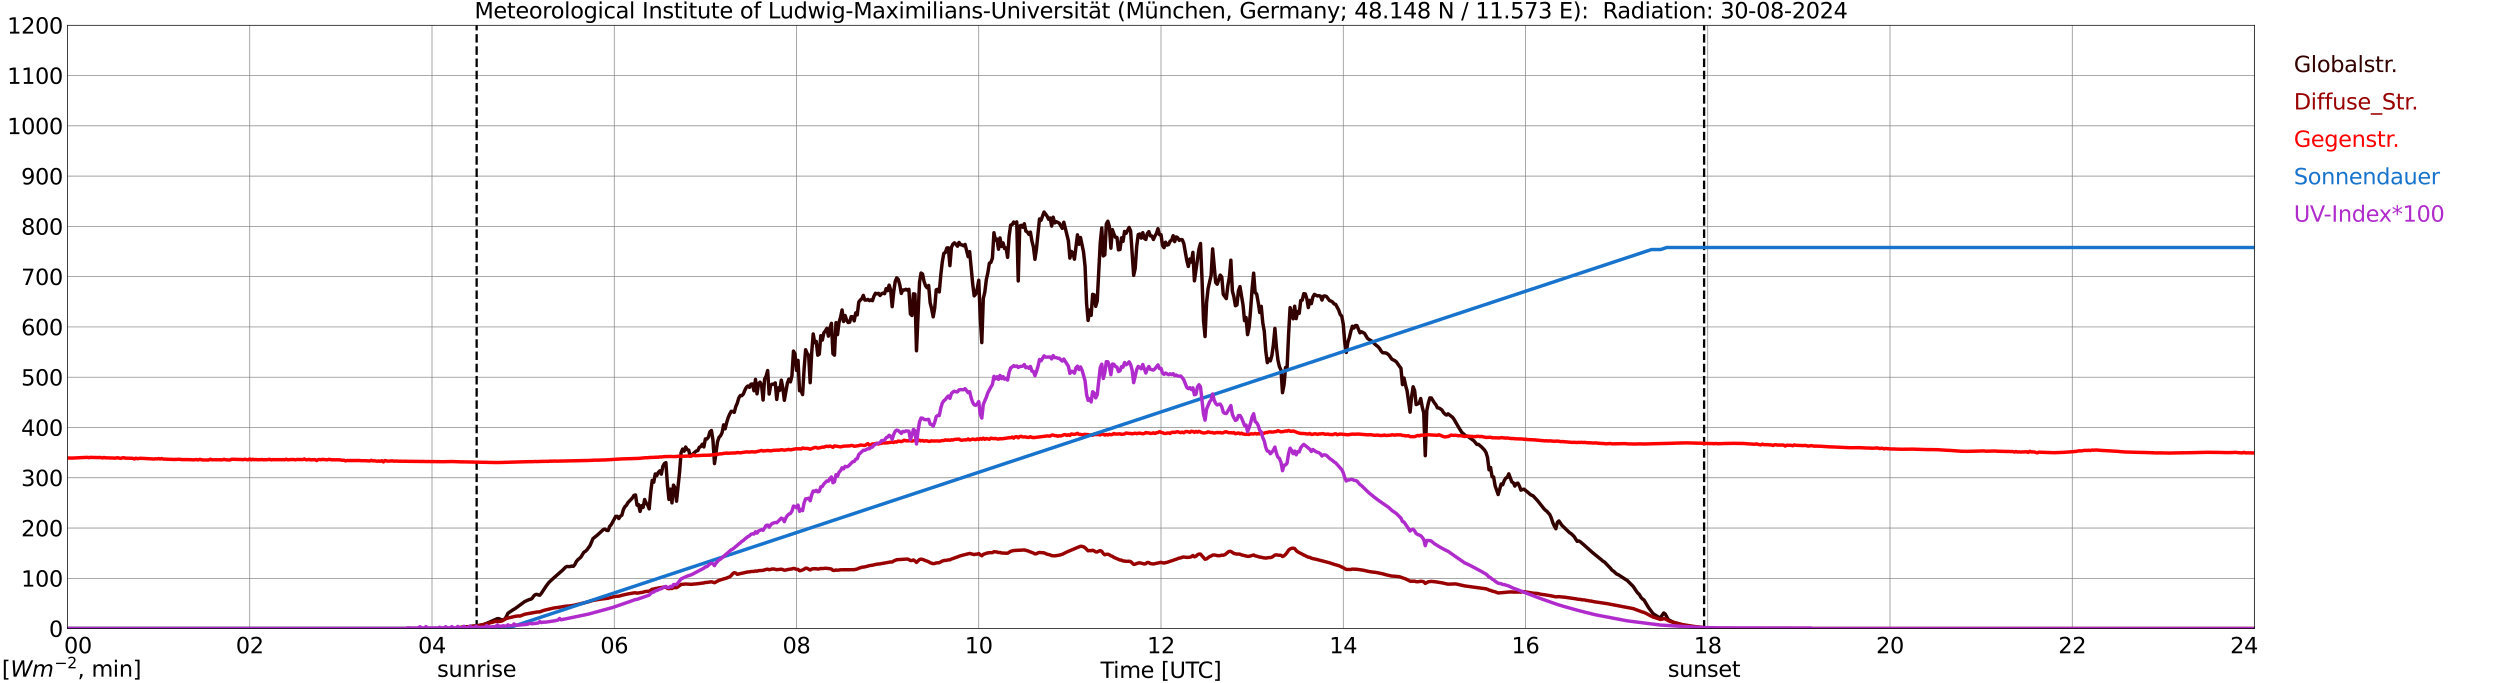 <?xml version="1.0" encoding="utf-8" standalone="no"?>
<!DOCTYPE svg PUBLIC "-//W3C//DTD SVG 1.1//EN"
  "http://www.w3.org/Graphics/SVG/1.1/DTD/svg11.dtd">
<svg xmlns:xlink="http://www.w3.org/1999/xlink" width="1085.4pt" height="296.64pt" viewBox="0 0 1085.4 296.64" xmlns="http://www.w3.org/2000/svg" version="1.1">
 <defs>
  <style type="text/css">*{stroke-linejoin: round; stroke-linecap: butt}</style>
 </defs>
 <g id="figure_1">
  <g id="patch_1">
   <path d="M 0 296.64 
L 1085.4 296.64 
L 1085.4 0 
L 0 0 
z
" style="fill: #ffffff"/>
  </g>
  <g id="axes_1">
   <g id="patch_2">
    <path d="M 29.306 272.909 
L 978.814 272.909 
L 978.814 10.976 
L 29.306 10.976 
z
" style="fill: #ffffff"/>
   </g>
   <g id="patch_3">
    <path d="M 978.814 272.909 
L 978.814 272.909 
L 978.814 10.976 
L 978.814 10.976 
z
" clip-path="url(#p5fca582089)" style="fill: #d3d3d3; opacity: 0.25; stroke: #d3d3d3; stroke-linejoin: miter"/>
   </g>
   <g id="matplotlib.axis_1">
    <g id="xtick_1">
     <g id="line2d_1">
      <path d="M 29.306 272.909 
L 29.306 10.976 
" clip-path="url(#p5fca582089)" style="fill: none; stroke: #808080; stroke-width: 0.3; stroke-linecap: square"/>
     </g>
     <g id="line2d_2"/>
     <g id="text_1">
      <!--    00 -->
      <g transform="translate(18.733 283.627) scale(0.095 -0.095)">
       <defs>
        <path id="DejaVuSans-20" transform="scale(0.016)"/>
        <path id="DejaVuSans-30" d="M 2034 4250 
Q 1547 4250 1301 3770 
Q 1056 3291 1056 2328 
Q 1056 1369 1301 889 
Q 1547 409 2034 409 
Q 2525 409 2770 889 
Q 3016 1369 3016 2328 
Q 3016 3291 2770 3770 
Q 2525 4250 2034 4250 
z
M 2034 4750 
Q 2819 4750 3233 4129 
Q 3647 3509 3647 2328 
Q 3647 1150 3233 529 
Q 2819 -91 2034 -91 
Q 1250 -91 836 529 
Q 422 1150 422 2328 
Q 422 3509 836 4129 
Q 1250 4750 2034 4750 
z
" transform="scale(0.016)"/>
       </defs>
       <use xlink:href="#DejaVuSans-20"/>
       <use xlink:href="#DejaVuSans-20" transform="translate(31.787 0)"/>
       <use xlink:href="#DejaVuSans-20" transform="translate(63.574 0)"/>
       <use xlink:href="#DejaVuSans-30" transform="translate(95.361 0)"/>
       <use xlink:href="#DejaVuSans-30" transform="translate(158.984 0)"/>
      </g>
     </g>
    </g>
    <g id="xtick_2">
     <g id="line2d_3">
      <path d="M 108.431 272.909 
L 108.431 10.976 
" clip-path="url(#p5fca582089)" style="fill: none; stroke: #808080; stroke-width: 0.3; stroke-linecap: square"/>
     </g>
     <g id="line2d_4"/>
     <g id="text_2">
      <!-- 02 -->
      <g transform="translate(102.387 283.627) scale(0.095 -0.095)">
       <defs>
        <path id="DejaVuSans-32" d="M 1228 531 
L 3431 531 
L 3431 0 
L 469 0 
L 469 531 
Q 828 903 1448 1529 
Q 2069 2156 2228 2338 
Q 2531 2678 2651 2914 
Q 2772 3150 2772 3378 
Q 2772 3750 2511 3984 
Q 2250 4219 1831 4219 
Q 1534 4219 1204 4116 
Q 875 4013 500 3803 
L 500 4441 
Q 881 4594 1212 4672 
Q 1544 4750 1819 4750 
Q 2544 4750 2975 4387 
Q 3406 4025 3406 3419 
Q 3406 3131 3298 2873 
Q 3191 2616 2906 2266 
Q 2828 2175 2409 1742 
Q 1991 1309 1228 531 
z
" transform="scale(0.016)"/>
       </defs>
       <use xlink:href="#DejaVuSans-30"/>
       <use xlink:href="#DejaVuSans-32" transform="translate(63.623 0)"/>
      </g>
     </g>
    </g>
    <g id="xtick_3">
     <g id="line2d_5">
      <path d="M 187.557 272.909 
L 187.557 10.976 
" clip-path="url(#p5fca582089)" style="fill: none; stroke: #808080; stroke-width: 0.3; stroke-linecap: square"/>
     </g>
     <g id="line2d_6"/>
     <g id="text_3">
      <!-- 04 -->
      <g transform="translate(181.513 283.627) scale(0.095 -0.095)">
       <defs>
        <path id="DejaVuSans-34" d="M 2419 4116 
L 825 1625 
L 2419 1625 
L 2419 4116 
z
M 2253 4666 
L 3047 4666 
L 3047 1625 
L 3713 1625 
L 3713 1100 
L 3047 1100 
L 3047 0 
L 2419 0 
L 2419 1100 
L 313 1100 
L 313 1709 
L 2253 4666 
z
" transform="scale(0.016)"/>
       </defs>
       <use xlink:href="#DejaVuSans-30"/>
       <use xlink:href="#DejaVuSans-34" transform="translate(63.623 0)"/>
      </g>
     </g>
    </g>
    <g id="xtick_4">
     <g id="line2d_7">
      <path d="M 266.683 272.909 
L 266.683 10.976 
" clip-path="url(#p5fca582089)" style="fill: none; stroke: #808080; stroke-width: 0.3; stroke-linecap: square"/>
     </g>
     <g id="line2d_8"/>
     <g id="text_4">
      <!-- 06 -->
      <g transform="translate(260.638 283.627) scale(0.095 -0.095)">
       <defs>
        <path id="DejaVuSans-36" d="M 2113 2584 
Q 1688 2584 1439 2293 
Q 1191 2003 1191 1497 
Q 1191 994 1439 701 
Q 1688 409 2113 409 
Q 2538 409 2786 701 
Q 3034 994 3034 1497 
Q 3034 2003 2786 2293 
Q 2538 2584 2113 2584 
z
M 3366 4563 
L 3366 3988 
Q 3128 4100 2886 4159 
Q 2644 4219 2406 4219 
Q 1781 4219 1451 3797 
Q 1122 3375 1075 2522 
Q 1259 2794 1537 2939 
Q 1816 3084 2150 3084 
Q 2853 3084 3261 2657 
Q 3669 2231 3669 1497 
Q 3669 778 3244 343 
Q 2819 -91 2113 -91 
Q 1303 -91 875 529 
Q 447 1150 447 2328 
Q 447 3434 972 4092 
Q 1497 4750 2381 4750 
Q 2619 4750 2861 4703 
Q 3103 4656 3366 4563 
z
" transform="scale(0.016)"/>
       </defs>
       <use xlink:href="#DejaVuSans-30"/>
       <use xlink:href="#DejaVuSans-36" transform="translate(63.623 0)"/>
      </g>
     </g>
    </g>
    <g id="xtick_5">
     <g id="line2d_9">
      <path d="M 345.808 272.909 
L 345.808 10.976 
" clip-path="url(#p5fca582089)" style="fill: none; stroke: #808080; stroke-width: 0.3; stroke-linecap: square"/>
     </g>
     <g id="line2d_10"/>
     <g id="text_5">
      <!-- 08 -->
      <g transform="translate(339.764 283.627) scale(0.095 -0.095)">
       <defs>
        <path id="DejaVuSans-38" d="M 2034 2216 
Q 1584 2216 1326 1975 
Q 1069 1734 1069 1313 
Q 1069 891 1326 650 
Q 1584 409 2034 409 
Q 2484 409 2743 651 
Q 3003 894 3003 1313 
Q 3003 1734 2745 1975 
Q 2488 2216 2034 2216 
z
M 1403 2484 
Q 997 2584 770 2862 
Q 544 3141 544 3541 
Q 544 4100 942 4425 
Q 1341 4750 2034 4750 
Q 2731 4750 3128 4425 
Q 3525 4100 3525 3541 
Q 3525 3141 3298 2862 
Q 3072 2584 2669 2484 
Q 3125 2378 3379 2068 
Q 3634 1759 3634 1313 
Q 3634 634 3220 271 
Q 2806 -91 2034 -91 
Q 1263 -91 848 271 
Q 434 634 434 1313 
Q 434 1759 690 2068 
Q 947 2378 1403 2484 
z
M 1172 3481 
Q 1172 3119 1398 2916 
Q 1625 2713 2034 2713 
Q 2441 2713 2670 2916 
Q 2900 3119 2900 3481 
Q 2900 3844 2670 4047 
Q 2441 4250 2034 4250 
Q 1625 4250 1398 4047 
Q 1172 3844 1172 3481 
z
" transform="scale(0.016)"/>
       </defs>
       <use xlink:href="#DejaVuSans-30"/>
       <use xlink:href="#DejaVuSans-38" transform="translate(63.623 0)"/>
      </g>
     </g>
    </g>
    <g id="xtick_6">
     <g id="line2d_11">
      <path d="M 424.934 272.909 
L 424.934 10.976 
" clip-path="url(#p5fca582089)" style="fill: none; stroke: #808080; stroke-width: 0.3; stroke-linecap: square"/>
     </g>
     <g id="line2d_12"/>
     <g id="text_6">
      <!-- 10 -->
      <g transform="translate(418.89 283.627) scale(0.095 -0.095)">
       <defs>
        <path id="DejaVuSans-31" d="M 794 531 
L 1825 531 
L 1825 4091 
L 703 3866 
L 703 4441 
L 1819 4666 
L 2450 4666 
L 2450 531 
L 3481 531 
L 3481 0 
L 794 0 
L 794 531 
z
" transform="scale(0.016)"/>
       </defs>
       <use xlink:href="#DejaVuSans-31"/>
       <use xlink:href="#DejaVuSans-30" transform="translate(63.623 0)"/>
      </g>
     </g>
    </g>
    <g id="xtick_7">
     <g id="line2d_13">
      <path d="M 504.06 272.909 
L 504.06 10.976 
" clip-path="url(#p5fca582089)" style="fill: none; stroke: #808080; stroke-width: 0.3; stroke-linecap: square"/>
     </g>
     <g id="line2d_14"/>
     <g id="text_7">
      <!-- 12 -->
      <g transform="translate(498.015 283.627) scale(0.095 -0.095)">
       <use xlink:href="#DejaVuSans-31"/>
       <use xlink:href="#DejaVuSans-32" transform="translate(63.623 0)"/>
      </g>
     </g>
    </g>
    <g id="xtick_8">
     <g id="line2d_15">
      <path d="M 583.185 272.909 
L 583.185 10.976 
" clip-path="url(#p5fca582089)" style="fill: none; stroke: #808080; stroke-width: 0.3; stroke-linecap: square"/>
     </g>
     <g id="line2d_16"/>
     <g id="text_8">
      <!-- 14 -->
      <g transform="translate(577.141 283.627) scale(0.095 -0.095)">
       <use xlink:href="#DejaVuSans-31"/>
       <use xlink:href="#DejaVuSans-34" transform="translate(63.623 0)"/>
      </g>
     </g>
    </g>
    <g id="xtick_9">
     <g id="line2d_17">
      <path d="M 662.311 272.909 
L 662.311 10.976 
" clip-path="url(#p5fca582089)" style="fill: none; stroke: #808080; stroke-width: 0.3; stroke-linecap: square"/>
     </g>
     <g id="line2d_18"/>
     <g id="text_9">
      <!-- 16 -->
      <g transform="translate(656.267 283.627) scale(0.095 -0.095)">
       <use xlink:href="#DejaVuSans-31"/>
       <use xlink:href="#DejaVuSans-36" transform="translate(63.623 0)"/>
      </g>
     </g>
    </g>
    <g id="xtick_10">
     <g id="line2d_19">
      <path d="M 741.437 272.909 
L 741.437 10.976 
" clip-path="url(#p5fca582089)" style="fill: none; stroke: #808080; stroke-width: 0.3; stroke-linecap: square"/>
     </g>
     <g id="line2d_20"/>
     <g id="text_10">
      <!-- 18 -->
      <g transform="translate(735.392 283.627) scale(0.095 -0.095)">
       <use xlink:href="#DejaVuSans-31"/>
       <use xlink:href="#DejaVuSans-38" transform="translate(63.623 0)"/>
      </g>
     </g>
    </g>
    <g id="xtick_11">
     <g id="line2d_21">
      <path d="M 820.562 272.909 
L 820.562 10.976 
" clip-path="url(#p5fca582089)" style="fill: none; stroke: #808080; stroke-width: 0.3; stroke-linecap: square"/>
     </g>
     <g id="line2d_22"/>
     <g id="text_11">
      <!-- 20 -->
      <g transform="translate(814.518 283.627) scale(0.095 -0.095)">
       <use xlink:href="#DejaVuSans-32"/>
       <use xlink:href="#DejaVuSans-30" transform="translate(63.623 0)"/>
      </g>
     </g>
    </g>
    <g id="xtick_12">
     <g id="line2d_23">
      <path d="M 899.688 272.909 
L 899.688 10.976 
" clip-path="url(#p5fca582089)" style="fill: none; stroke: #808080; stroke-width: 0.3; stroke-linecap: square"/>
     </g>
     <g id="line2d_24"/>
     <g id="text_12">
      <!-- 22 -->
      <g transform="translate(893.644 283.627) scale(0.095 -0.095)">
       <use xlink:href="#DejaVuSans-32"/>
       <use xlink:href="#DejaVuSans-32" transform="translate(63.623 0)"/>
      </g>
     </g>
    </g>
    <g id="xtick_13">
     <g id="line2d_25">
      <path d="M 978.814 272.909 
L 978.814 10.976 
" clip-path="url(#p5fca582089)" style="fill: none; stroke: #808080; stroke-width: 0.3; stroke-linecap: square"/>
     </g>
     <g id="line2d_26"/>
     <g id="text_13">
      <!-- 24    -->
      <g transform="translate(968.241 283.627) scale(0.095 -0.095)">
       <use xlink:href="#DejaVuSans-32"/>
       <use xlink:href="#DejaVuSans-34" transform="translate(63.623 0)"/>
       <use xlink:href="#DejaVuSans-20" transform="translate(127.246 0)"/>
       <use xlink:href="#DejaVuSans-20" transform="translate(159.033 0)"/>
       <use xlink:href="#DejaVuSans-20" transform="translate(190.82 0)"/>
      </g>
     </g>
    </g>
    <g id="text_14">
     <!-- Time [UTC] -->
     <g transform="translate(477.806 294.322) scale(0.095 -0.095)">
      <defs>
       <path id="DejaVuSans-54" d="M -19 4666 
L 3928 4666 
L 3928 4134 
L 2272 4134 
L 2272 0 
L 1638 0 
L 1638 4134 
L -19 4134 
L -19 4666 
z
" transform="scale(0.016)"/>
       <path id="DejaVuSans-69" d="M 603 3500 
L 1178 3500 
L 1178 0 
L 603 0 
L 603 3500 
z
M 603 4863 
L 1178 4863 
L 1178 4134 
L 603 4134 
L 603 4863 
z
" transform="scale(0.016)"/>
       <path id="DejaVuSans-6d" d="M 3328 2828 
Q 3544 3216 3844 3400 
Q 4144 3584 4550 3584 
Q 5097 3584 5394 3201 
Q 5691 2819 5691 2113 
L 5691 0 
L 5113 0 
L 5113 2094 
Q 5113 2597 4934 2840 
Q 4756 3084 4391 3084 
Q 3944 3084 3684 2787 
Q 3425 2491 3425 1978 
L 3425 0 
L 2847 0 
L 2847 2094 
Q 2847 2600 2669 2842 
Q 2491 3084 2119 3084 
Q 1678 3084 1418 2786 
Q 1159 2488 1159 1978 
L 1159 0 
L 581 0 
L 581 3500 
L 1159 3500 
L 1159 2956 
Q 1356 3278 1631 3431 
Q 1906 3584 2284 3584 
Q 2666 3584 2933 3390 
Q 3200 3197 3328 2828 
z
" transform="scale(0.016)"/>
       <path id="DejaVuSans-65" d="M 3597 1894 
L 3597 1613 
L 953 1613 
Q 991 1019 1311 708 
Q 1631 397 2203 397 
Q 2534 397 2845 478 
Q 3156 559 3463 722 
L 3463 178 
Q 3153 47 2828 -22 
Q 2503 -91 2169 -91 
Q 1331 -91 842 396 
Q 353 884 353 1716 
Q 353 2575 817 3079 
Q 1281 3584 2069 3584 
Q 2775 3584 3186 3129 
Q 3597 2675 3597 1894 
z
M 3022 2063 
Q 3016 2534 2758 2815 
Q 2500 3097 2075 3097 
Q 1594 3097 1305 2825 
Q 1016 2553 972 2059 
L 3022 2063 
z
" transform="scale(0.016)"/>
       <path id="DejaVuSans-5b" d="M 550 4863 
L 1875 4863 
L 1875 4416 
L 1125 4416 
L 1125 -397 
L 1875 -397 
L 1875 -844 
L 550 -844 
L 550 4863 
z
" transform="scale(0.016)"/>
       <path id="DejaVuSans-55" d="M 556 4666 
L 1191 4666 
L 1191 1831 
Q 1191 1081 1462 751 
Q 1734 422 2344 422 
Q 2950 422 3222 751 
Q 3494 1081 3494 1831 
L 3494 4666 
L 4128 4666 
L 4128 1753 
Q 4128 841 3676 375 
Q 3225 -91 2344 -91 
Q 1459 -91 1007 375 
Q 556 841 556 1753 
L 556 4666 
z
" transform="scale(0.016)"/>
       <path id="DejaVuSans-43" d="M 4122 4306 
L 4122 3641 
Q 3803 3938 3442 4084 
Q 3081 4231 2675 4231 
Q 1875 4231 1450 3742 
Q 1025 3253 1025 2328 
Q 1025 1406 1450 917 
Q 1875 428 2675 428 
Q 3081 428 3442 575 
Q 3803 722 4122 1019 
L 4122 359 
Q 3791 134 3420 21 
Q 3050 -91 2638 -91 
Q 1578 -91 968 557 
Q 359 1206 359 2328 
Q 359 3453 968 4101 
Q 1578 4750 2638 4750 
Q 3056 4750 3426 4639 
Q 3797 4528 4122 4306 
z
" transform="scale(0.016)"/>
       <path id="DejaVuSans-5d" d="M 1947 4863 
L 1947 -844 
L 622 -844 
L 622 -397 
L 1369 -397 
L 1369 4416 
L 622 4416 
L 622 4863 
L 1947 4863 
z
" transform="scale(0.016)"/>
      </defs>
      <use xlink:href="#DejaVuSans-54"/>
      <use xlink:href="#DejaVuSans-69" transform="translate(57.959 0)"/>
      <use xlink:href="#DejaVuSans-6d" transform="translate(85.742 0)"/>
      <use xlink:href="#DejaVuSans-65" transform="translate(183.154 0)"/>
      <use xlink:href="#DejaVuSans-20" transform="translate(244.678 0)"/>
      <use xlink:href="#DejaVuSans-5b" transform="translate(276.465 0)"/>
      <use xlink:href="#DejaVuSans-55" transform="translate(315.479 0)"/>
      <use xlink:href="#DejaVuSans-54" transform="translate(388.672 0)"/>
      <use xlink:href="#DejaVuSans-43" transform="translate(443.881 0)"/>
      <use xlink:href="#DejaVuSans-5d" transform="translate(513.705 0)"/>
     </g>
    </g>
   </g>
   <g id="matplotlib.axis_2">
    <g id="ytick_1">
     <g id="line2d_27">
      <path d="M 29.306 272.909 
L 978.814 272.909 
" clip-path="url(#p5fca582089)" style="fill: none; stroke: #808080; stroke-width: 0.3; stroke-linecap: square"/>
     </g>
     <g id="line2d_28"/>
     <g id="text_15">
      <!-- 0 -->
      <g transform="translate(21.261 276.518) scale(0.095 -0.095)">
       <use xlink:href="#DejaVuSans-30"/>
      </g>
     </g>
    </g>
    <g id="ytick_2">
     <g id="line2d_29">
      <path d="M 29.306 251.081 
L 978.814 251.081 
" clip-path="url(#p5fca582089)" style="fill: none; stroke: #808080; stroke-width: 0.3; stroke-linecap: square"/>
     </g>
     <g id="line2d_30"/>
     <g id="text_16">
      <!-- 100 -->
      <g transform="translate(9.173 254.69) scale(0.095 -0.095)">
       <use xlink:href="#DejaVuSans-31"/>
       <use xlink:href="#DejaVuSans-30" transform="translate(63.623 0)"/>
       <use xlink:href="#DejaVuSans-30" transform="translate(127.246 0)"/>
      </g>
     </g>
    </g>
    <g id="ytick_3">
     <g id="line2d_31">
      <path d="M 29.306 229.253 
L 978.814 229.253 
" clip-path="url(#p5fca582089)" style="fill: none; stroke: #808080; stroke-width: 0.3; stroke-linecap: square"/>
     </g>
     <g id="line2d_32"/>
     <g id="text_17">
      <!-- 200 -->
      <g transform="translate(9.173 232.863) scale(0.095 -0.095)">
       <use xlink:href="#DejaVuSans-32"/>
       <use xlink:href="#DejaVuSans-30" transform="translate(63.623 0)"/>
       <use xlink:href="#DejaVuSans-30" transform="translate(127.246 0)"/>
      </g>
     </g>
    </g>
    <g id="ytick_4">
     <g id="line2d_33">
      <path d="M 29.306 207.426 
L 978.814 207.426 
" clip-path="url(#p5fca582089)" style="fill: none; stroke: #808080; stroke-width: 0.3; stroke-linecap: square"/>
     </g>
     <g id="line2d_34"/>
     <g id="text_18">
      <!-- 300 -->
      <g transform="translate(9.173 211.035) scale(0.095 -0.095)">
       <defs>
        <path id="DejaVuSans-33" d="M 2597 2516 
Q 3050 2419 3304 2112 
Q 3559 1806 3559 1356 
Q 3559 666 3084 287 
Q 2609 -91 1734 -91 
Q 1441 -91 1130 -33 
Q 819 25 488 141 
L 488 750 
Q 750 597 1062 519 
Q 1375 441 1716 441 
Q 2309 441 2620 675 
Q 2931 909 2931 1356 
Q 2931 1769 2642 2001 
Q 2353 2234 1838 2234 
L 1294 2234 
L 1294 2753 
L 1863 2753 
Q 2328 2753 2575 2939 
Q 2822 3125 2822 3475 
Q 2822 3834 2567 4026 
Q 2313 4219 1838 4219 
Q 1578 4219 1281 4162 
Q 984 4106 628 3988 
L 628 4550 
Q 988 4650 1302 4700 
Q 1616 4750 1894 4750 
Q 2613 4750 3031 4423 
Q 3450 4097 3450 3541 
Q 3450 3153 3228 2886 
Q 3006 2619 2597 2516 
z
" transform="scale(0.016)"/>
       </defs>
       <use xlink:href="#DejaVuSans-33"/>
       <use xlink:href="#DejaVuSans-30" transform="translate(63.623 0)"/>
       <use xlink:href="#DejaVuSans-30" transform="translate(127.246 0)"/>
      </g>
     </g>
    </g>
    <g id="ytick_5">
     <g id="line2d_35">
      <path d="M 29.306 185.598 
L 978.814 185.598 
" clip-path="url(#p5fca582089)" style="fill: none; stroke: #808080; stroke-width: 0.3; stroke-linecap: square"/>
     </g>
     <g id="line2d_36"/>
     <g id="text_19">
      <!-- 400 -->
      <g transform="translate(9.173 189.207) scale(0.095 -0.095)">
       <use xlink:href="#DejaVuSans-34"/>
       <use xlink:href="#DejaVuSans-30" transform="translate(63.623 0)"/>
       <use xlink:href="#DejaVuSans-30" transform="translate(127.246 0)"/>
      </g>
     </g>
    </g>
    <g id="ytick_6">
     <g id="line2d_37">
      <path d="M 29.306 163.77 
L 978.814 163.77 
" clip-path="url(#p5fca582089)" style="fill: none; stroke: #808080; stroke-width: 0.3; stroke-linecap: square"/>
     </g>
     <g id="line2d_38"/>
     <g id="text_20">
      <!-- 500 -->
      <g transform="translate(9.173 167.379) scale(0.095 -0.095)">
       <defs>
        <path id="DejaVuSans-35" d="M 691 4666 
L 3169 4666 
L 3169 4134 
L 1269 4134 
L 1269 2991 
Q 1406 3038 1543 3061 
Q 1681 3084 1819 3084 
Q 2600 3084 3056 2656 
Q 3513 2228 3513 1497 
Q 3513 744 3044 326 
Q 2575 -91 1722 -91 
Q 1428 -91 1123 -41 
Q 819 9 494 109 
L 494 744 
Q 775 591 1075 516 
Q 1375 441 1709 441 
Q 2250 441 2565 725 
Q 2881 1009 2881 1497 
Q 2881 1984 2565 2268 
Q 2250 2553 1709 2553 
Q 1456 2553 1204 2497 
Q 953 2441 691 2322 
L 691 4666 
z
" transform="scale(0.016)"/>
       </defs>
       <use xlink:href="#DejaVuSans-35"/>
       <use xlink:href="#DejaVuSans-30" transform="translate(63.623 0)"/>
       <use xlink:href="#DejaVuSans-30" transform="translate(127.246 0)"/>
      </g>
     </g>
    </g>
    <g id="ytick_7">
     <g id="line2d_39">
      <path d="M 29.306 141.942 
L 978.814 141.942 
" clip-path="url(#p5fca582089)" style="fill: none; stroke: #808080; stroke-width: 0.3; stroke-linecap: square"/>
     </g>
     <g id="line2d_40"/>
     <g id="text_21">
      <!-- 600 -->
      <g transform="translate(9.173 145.551) scale(0.095 -0.095)">
       <use xlink:href="#DejaVuSans-36"/>
       <use xlink:href="#DejaVuSans-30" transform="translate(63.623 0)"/>
       <use xlink:href="#DejaVuSans-30" transform="translate(127.246 0)"/>
      </g>
     </g>
    </g>
    <g id="ytick_8">
     <g id="line2d_41">
      <path d="M 29.306 120.114 
L 978.814 120.114 
" clip-path="url(#p5fca582089)" style="fill: none; stroke: #808080; stroke-width: 0.3; stroke-linecap: square"/>
     </g>
     <g id="line2d_42"/>
     <g id="text_22">
      <!-- 700 -->
      <g transform="translate(9.173 123.724) scale(0.095 -0.095)">
       <defs>
        <path id="DejaVuSans-37" d="M 525 4666 
L 3525 4666 
L 3525 4397 
L 1831 0 
L 1172 0 
L 2766 4134 
L 525 4134 
L 525 4666 
z
" transform="scale(0.016)"/>
       </defs>
       <use xlink:href="#DejaVuSans-37"/>
       <use xlink:href="#DejaVuSans-30" transform="translate(63.623 0)"/>
       <use xlink:href="#DejaVuSans-30" transform="translate(127.246 0)"/>
      </g>
     </g>
    </g>
    <g id="ytick_9">
     <g id="line2d_43">
      <path d="M 29.306 98.287 
L 978.814 98.287 
" clip-path="url(#p5fca582089)" style="fill: none; stroke: #808080; stroke-width: 0.3; stroke-linecap: square"/>
     </g>
     <g id="line2d_44"/>
     <g id="text_23">
      <!-- 800 -->
      <g transform="translate(9.173 101.896) scale(0.095 -0.095)">
       <use xlink:href="#DejaVuSans-38"/>
       <use xlink:href="#DejaVuSans-30" transform="translate(63.623 0)"/>
       <use xlink:href="#DejaVuSans-30" transform="translate(127.246 0)"/>
      </g>
     </g>
    </g>
    <g id="ytick_10">
     <g id="line2d_45">
      <path d="M 29.306 76.459 
L 978.814 76.459 
" clip-path="url(#p5fca582089)" style="fill: none; stroke: #808080; stroke-width: 0.3; stroke-linecap: square"/>
     </g>
     <g id="line2d_46"/>
     <g id="text_24">
      <!-- 900 -->
      <g transform="translate(9.173 80.068) scale(0.095 -0.095)">
       <defs>
        <path id="DejaVuSans-39" d="M 703 97 
L 703 672 
Q 941 559 1184 500 
Q 1428 441 1663 441 
Q 2288 441 2617 861 
Q 2947 1281 2994 2138 
Q 2813 1869 2534 1725 
Q 2256 1581 1919 1581 
Q 1219 1581 811 2004 
Q 403 2428 403 3163 
Q 403 3881 828 4315 
Q 1253 4750 1959 4750 
Q 2769 4750 3195 4129 
Q 3622 3509 3622 2328 
Q 3622 1225 3098 567 
Q 2575 -91 1691 -91 
Q 1453 -91 1209 -44 
Q 966 3 703 97 
z
M 1959 2075 
Q 2384 2075 2632 2365 
Q 2881 2656 2881 3163 
Q 2881 3666 2632 3958 
Q 2384 4250 1959 4250 
Q 1534 4250 1286 3958 
Q 1038 3666 1038 3163 
Q 1038 2656 1286 2365 
Q 1534 2075 1959 2075 
z
" transform="scale(0.016)"/>
       </defs>
       <use xlink:href="#DejaVuSans-39"/>
       <use xlink:href="#DejaVuSans-30" transform="translate(63.623 0)"/>
       <use xlink:href="#DejaVuSans-30" transform="translate(127.246 0)"/>
      </g>
     </g>
    </g>
    <g id="ytick_11">
     <g id="line2d_47">
      <path d="M 29.306 54.631 
L 978.814 54.631 
" clip-path="url(#p5fca582089)" style="fill: none; stroke: #808080; stroke-width: 0.3; stroke-linecap: square"/>
     </g>
     <g id="line2d_48"/>
     <g id="text_25">
      <!-- 1000 -->
      <g transform="translate(3.128 58.24) scale(0.095 -0.095)">
       <use xlink:href="#DejaVuSans-31"/>
       <use xlink:href="#DejaVuSans-30" transform="translate(63.623 0)"/>
       <use xlink:href="#DejaVuSans-30" transform="translate(127.246 0)"/>
       <use xlink:href="#DejaVuSans-30" transform="translate(190.869 0)"/>
      </g>
     </g>
    </g>
    <g id="ytick_12">
     <g id="line2d_49">
      <path d="M 29.306 32.803 
L 978.814 32.803 
" clip-path="url(#p5fca582089)" style="fill: none; stroke: #808080; stroke-width: 0.3; stroke-linecap: square"/>
     </g>
     <g id="line2d_50"/>
     <g id="text_26">
      <!-- 1100 -->
      <g transform="translate(3.128 36.413) scale(0.095 -0.095)">
       <use xlink:href="#DejaVuSans-31"/>
       <use xlink:href="#DejaVuSans-31" transform="translate(63.623 0)"/>
       <use xlink:href="#DejaVuSans-30" transform="translate(127.246 0)"/>
       <use xlink:href="#DejaVuSans-30" transform="translate(190.869 0)"/>
      </g>
     </g>
    </g>
    <g id="ytick_13">
     <g id="line2d_51">
      <path d="M 29.306 10.976 
L 978.814 10.976 
" clip-path="url(#p5fca582089)" style="fill: none; stroke: #808080; stroke-width: 0.3; stroke-linecap: square"/>
     </g>
     <g id="line2d_52"/>
     <g id="text_27">
      <!-- 1200 -->
      <g transform="translate(3.128 14.585) scale(0.095 -0.095)">
       <use xlink:href="#DejaVuSans-31"/>
       <use xlink:href="#DejaVuSans-32" transform="translate(63.623 0)"/>
       <use xlink:href="#DejaVuSans-30" transform="translate(127.246 0)"/>
       <use xlink:href="#DejaVuSans-30" transform="translate(190.869 0)"/>
      </g>
     </g>
    </g>
   </g>
   <g id="line2d_53">
    <path d="M 206.943 272.909 
L 206.943 10.976 
" clip-path="url(#p5fca582089)" style="fill: none; stroke-dasharray: 3.7,1.6; stroke-dashoffset: 0; stroke: #000000"/>
   </g>
   <g id="line2d_54">
    <path d="M 739.854 272.909 
L 739.854 10.976 
" clip-path="url(#p5fca582089)" style="fill: none; stroke-dasharray: 3.7,1.6; stroke-dashoffset: 0; stroke: #000000"/>
   </g>
   <g id="line2d_55">
    <path d="M 29.306 272.909 
L 199.426 272.909 
L 200.085 272.47 
L 207.998 271.575 
L 209.317 271.322 
L 210.635 270.933 
L 215.91 268.604 
L 216.57 268.572 
L 217.889 269.213 
L 219.207 268.772 
L 219.867 267.642 
L 220.526 266.24 
L 222.504 264.907 
L 223.823 264.097 
L 227.779 261.194 
L 229.757 260.299 
L 230.417 260.181 
L 231.076 259.707 
L 231.736 258.745 
L 232.395 258.173 
L 233.054 258.02 
L 233.714 258.291 
L 234.373 258.409 
L 235.033 257.599 
L 237.011 254.593 
L 238.329 252.853 
L 240.308 251.013 
L 244.264 247.536 
L 245.583 246.203 
L 246.242 245.917 
L 246.901 246 
L 247.561 245.967 
L 248.22 245.746 
L 248.88 245.899 
L 249.539 245.172 
L 250.198 243.823 
L 250.858 243.046 
L 252.176 241.898 
L 253.495 239.755 
L 254.155 239.366 
L 254.814 238.724 
L 256.133 236.934 
L 257.451 233.846 
L 259.43 232.242 
L 262.067 229.812 
L 262.726 229.727 
L 263.386 230.284 
L 264.045 230.318 
L 264.705 228.529 
L 265.364 227.784 
L 267.342 224.172 
L 268.002 224.156 
L 268.661 225.134 
L 269.32 224.122 
L 269.98 223.7 
L 270.639 221.269 
L 271.298 220.02 
L 271.958 219.378 
L 272.617 218.23 
L 274.595 216.137 
L 275.255 215.057 
L 275.914 214.904 
L 276.573 219.311 
L 277.233 219.09 
L 277.892 222.028 
L 278.552 219.514 
L 279.211 220.291 
L 279.87 216.864 
L 280.53 218.416 
L 281.189 219.261 
L 281.849 220.93 
L 282.508 213.723 
L 283.167 208.574 
L 283.827 209.368 
L 284.486 205.771 
L 285.145 206.515 
L 285.805 205.096 
L 286.464 204.422 
L 287.124 205.856 
L 287.783 202.464 
L 288.442 201.264 
L 289.102 200.86 
L 289.761 210.346 
L 290.42 216.829 
L 291.08 212.356 
L 291.739 218.315 
L 292.399 210.617 
L 293.058 211.85 
L 293.717 217.606 
L 295.036 205.064 
L 295.696 196.571 
L 296.355 194.968 
L 297.014 195.896 
L 297.674 194.089 
L 298.333 195.222 
L 298.992 195.422 
L 299.652 198.007 
L 300.311 197.786 
L 300.971 196.944 
L 302.289 195.811 
L 302.949 195.643 
L 303.608 194.209 
L 304.267 193.888 
L 304.927 192.84 
L 305.586 194.039 
L 306.246 190.561 
L 306.905 190.612 
L 307.564 189.752 
L 308.224 187.473 
L 308.883 186.899 
L 309.543 191.135 
L 310.202 201.264 
L 311.521 191.76 
L 312.18 189.869 
L 312.839 189.195 
L 313.499 187.844 
L 314.158 184.45 
L 314.818 186.189 
L 315.477 183.522 
L 316.136 181.328 
L 316.796 179.809 
L 317.455 178.576 
L 318.114 178.661 
L 318.774 179.032 
L 319.433 176.583 
L 320.093 175.031 
L 320.752 172.785 
L 321.411 171.722 
L 322.071 171.772 
L 322.73 171.063 
L 323.39 169.408 
L 324.049 168.16 
L 324.708 167.568 
L 325.368 168.16 
L 326.027 166.793 
L 326.686 166.708 
L 327.346 169.661 
L 328.005 164.7 
L 328.665 170.995 
L 329.324 166.59 
L 329.983 165.931 
L 330.643 167.214 
L 331.302 173.68 
L 331.961 164.565 
L 332.621 163.349 
L 333.28 160.884 
L 333.94 171.08 
L 334.599 167.282 
L 335.258 166.793 
L 335.918 166.826 
L 336.577 166.234 
L 337.236 173.427 
L 337.896 168.38 
L 338.555 169.443 
L 339.215 165.053 
L 339.874 168.413 
L 340.533 173.798 
L 341.852 166.319 
L 342.512 164.582 
L 343.171 165.796 
L 343.83 163.181 
L 344.49 152.426 
L 345.149 153.642 
L 345.808 160.799 
L 346.468 156.46 
L 347.127 169.646 
L 347.787 169.511 
L 348.446 171.316 
L 349.105 160.293 
L 349.765 151.835 
L 350.424 153.456 
L 351.083 154.233 
L 351.743 166.151 
L 352.402 153.153 
L 353.062 144.998 
L 353.721 148.781 
L 354.38 148.257 
L 355.04 154.216 
L 355.699 153.742 
L 356.359 145.758 
L 357.018 147.665 
L 357.677 144.542 
L 358.337 143.682 
L 358.996 142.551 
L 359.655 145.943 
L 360.315 142.551 
L 360.974 140.373 
L 361.634 153.574 
L 362.293 154.199 
L 362.952 140.069 
L 363.612 145.286 
L 364.271 139.952 
L 364.93 137.791 
L 365.59 134.582 
L 366.249 139.58 
L 366.909 136.996 
L 367.568 138.954 
L 368.227 140.019 
L 368.887 139.884 
L 369.546 137.47 
L 370.206 137.537 
L 370.865 139.31 
L 371.524 135.833 
L 372.184 136.71 
L 372.843 131.14 
L 373.502 130.277 
L 374.162 129.721 
L 374.821 128.252 
L 375.481 130.277 
L 376.14 130.295 
L 376.799 129.992 
L 377.459 130.531 
L 378.118 130.177 
L 378.777 130.548 
L 379.437 128.573 
L 380.096 127.307 
L 380.756 127.593 
L 381.415 127.357 
L 382.074 128.287 
L 382.734 127.542 
L 383.393 127.257 
L 384.053 127.51 
L 384.712 125.314 
L 385.371 126.194 
L 386.031 123.795 
L 386.69 125.873 
L 387.349 133.148 
L 388.009 126.733 
L 388.668 122.208 
L 389.328 120.638 
L 389.987 121.313 
L 390.646 123.659 
L 391.306 127.392 
L 391.965 125.873 
L 392.624 125.956 
L 393.284 125.585 
L 393.943 125.991 
L 394.603 125.602 
L 395.262 136.304 
L 395.921 136.981 
L 396.581 127.542 
L 397.24 127.695 
L 397.899 152.291 
L 399.218 122.513 
L 399.878 118.545 
L 400.537 118.984 
L 401.196 122.208 
L 401.856 124.065 
L 402.515 124.943 
L 403.175 123.93 
L 403.834 131.443 
L 404.493 134.11 
L 405.153 137.553 
L 405.812 133.739 
L 406.471 125.82 
L 407.131 125.585 
L 407.79 126.75 
L 408.45 119.44 
L 409.109 113.684 
L 409.768 109.986 
L 410.428 109.648 
L 411.087 107.657 
L 411.746 107.59 
L 412.406 115.339 
L 413.065 107.437 
L 413.725 105.968 
L 414.384 105.429 
L 415.043 106.053 
L 415.703 106.898 
L 416.362 105.259 
L 417.022 106.239 
L 417.681 106.339 
L 418.34 106.712 
L 419 106.121 
L 420.318 111.42 
L 420.978 109.244 
L 422.297 123.205 
L 422.956 128.455 
L 423.615 127.66 
L 424.275 125.416 
L 424.934 121.686 
L 425.593 137.926 
L 426.253 148.746 
L 426.912 129.568 
L 427.572 126.765 
L 428.231 121.348 
L 428.89 118.392 
L 429.55 114.258 
L 430.209 113.92 
L 430.869 112.062 
L 431.528 101.039 
L 432.187 104.298 
L 432.847 103.807 
L 433.506 108.197 
L 434.165 103.285 
L 434.825 107.016 
L 435.484 105.444 
L 436.144 107.926 
L 436.803 107.622 
L 437.462 111.741 
L 438.122 102.473 
L 438.781 97.73 
L 439.44 97.527 
L 440.1 96.396 
L 440.759 96.988 
L 441.419 96.329 
L 442.078 121.989 
L 442.737 98.101 
L 443.397 97.831 
L 444.056 98.675 
L 444.716 97.139 
L 445.375 100.33 
L 446.034 100.718 
L 446.694 101.749 
L 447.353 100.769 
L 448.012 104.652 
L 448.672 107.219 
L 449.331 112.586 
L 449.991 108.011 
L 451.309 95.063 
L 451.969 95.619 
L 453.287 92.057 
L 454.606 93.847 
L 455.266 95.198 
L 455.925 94.624 
L 456.584 98.151 
L 457.244 94.303 
L 457.903 96.785 
L 458.563 96.228 
L 459.881 96.885 
L 461.2 99.149 
L 461.859 96.482 
L 463.838 104.431 
L 464.497 112.062 
L 465.156 109.159 
L 465.816 109.969 
L 466.475 112.536 
L 467.794 101.952 
L 468.453 106.053 
L 469.113 103.115 
L 470.431 109.43 
L 471.091 115.659 
L 471.75 131.764 
L 472.409 139.107 
L 473.069 134.599 
L 473.728 136.913 
L 474.388 127.78 
L 475.047 128.034 
L 475.706 133.013 
L 476.366 130.751 
L 477.685 105.379 
L 478.344 98.963 
L 479.003 111.117 
L 479.663 110.646 
L 480.322 97.291 
L 480.981 96.043 
L 481.641 98.271 
L 482.3 107.758 
L 482.96 99.706 
L 483.619 101.631 
L 484.278 103.015 
L 484.938 103.082 
L 485.597 108.485 
L 486.256 108.299 
L 486.916 103.25 
L 487.575 104.787 
L 488.235 100.498 
L 488.894 101.292 
L 490.213 98.76 
L 490.872 100.262 
L 492.191 119.558 
L 492.85 116.605 
L 493.51 107.016 
L 494.169 101.866 
L 494.828 101.596 
L 495.488 103.386 
L 496.147 101.022 
L 496.807 103.453 
L 497.466 103.96 
L 498.125 101.428 
L 498.785 100.566 
L 499.444 102.39 
L 500.103 102.491 
L 500.763 103.977 
L 501.422 102.491 
L 502.082 101.343 
L 502.741 99.3 
L 503.4 101.884 
L 504.06 101.899 
L 504.719 106.577 
L 505.379 107.505 
L 506.038 105.141 
L 506.697 106.424 
L 507.357 106.188 
L 508.016 104.684 
L 508.675 104.263 
L 509.335 102.338 
L 509.994 104.905 
L 510.654 102.879 
L 511.313 103.2 
L 511.972 104.366 
L 512.632 103.992 
L 513.291 104.078 
L 513.95 105.682 
L 515.269 113.125 
L 515.929 115.675 
L 516.588 112.433 
L 517.247 113.802 
L 517.907 109.565 
L 518.566 121.922 
L 520.544 108.096 
L 521.204 105.715 
L 521.863 121.127 
L 522.522 139.14 
L 523.182 146.114 
L 523.841 131.426 
L 524.501 125.314 
L 525.819 119.508 
L 526.479 108.061 
L 527.797 122.664 
L 528.457 123.406 
L 529.776 119.44 
L 530.435 120.182 
L 531.094 127.831 
L 532.413 129.636 
L 533.073 124.065 
L 533.732 120.368 
L 534.391 112.957 
L 535.051 126.344 
L 535.71 128.859 
L 536.369 132.742 
L 537.029 132.388 
L 537.688 126.194 
L 538.348 124.436 
L 539.666 132.406 
L 540.326 139.225 
L 540.985 137.858 
L 541.644 145.286 
L 542.304 142.095 
L 542.963 134.549 
L 543.623 125.281 
L 544.282 118.595 
L 544.941 127.054 
L 545.601 127.628 
L 546.26 131.29 
L 546.919 135.68 
L 547.579 132.995 
L 548.238 140.069 
L 548.898 143.817 
L 549.557 152.461 
L 550.216 157.457 
L 550.876 155.836 
L 551.535 156.68 
L 552.195 154.367 
L 552.854 149.623 
L 553.513 142.584 
L 554.173 150.789 
L 554.832 156.377 
L 555.491 159.263 
L 556.151 160.664 
L 556.81 170.489 
L 557.47 167.079 
L 558.129 159.568 
L 558.788 159.922 
L 559.448 145.369 
L 560.107 133.536 
L 561.426 138.415 
L 562.085 132.945 
L 562.745 138.33 
L 563.404 135.241 
L 564.063 136.018 
L 564.723 130.48 
L 565.382 130.312 
L 566.042 127.51 
L 566.701 127.61 
L 567.36 129.653 
L 568.02 133.536 
L 568.679 130.395 
L 569.338 131.832 
L 569.998 128.961 
L 570.657 127.813 
L 571.976 128.505 
L 572.635 128.352 
L 573.295 128.59 
L 573.954 130.277 
L 574.613 128.573 
L 575.273 128.488 
L 575.932 128.758 
L 577.251 130.513 
L 577.91 130.734 
L 578.57 131.14 
L 579.229 131.982 
L 579.889 132.152 
L 581.207 134.617 
L 581.867 136.54 
L 582.526 137.249 
L 583.185 140.744 
L 583.845 148.646 
L 584.504 153.018 
L 585.164 148.661 
L 585.823 146.585 
L 586.482 143.833 
L 587.142 141.639 
L 587.801 142.416 
L 588.46 141.335 
L 589.12 141.368 
L 590.439 144.527 
L 591.098 144.036 
L 592.417 144.727 
L 593.736 146.956 
L 595.714 148.189 
L 597.032 149.523 
L 598.351 150.586 
L 599.011 151.363 
L 599.67 152.461 
L 600.329 153.153 
L 601.648 153.221 
L 602.307 153.574 
L 602.967 154.081 
L 604.286 155.938 
L 605.604 156.613 
L 606.264 157.119 
L 607.582 159.027 
L 608.242 159.887 
L 608.901 166.994 
L 609.561 164.126 
L 610.22 167.232 
L 610.879 169.578 
L 612.198 178.947 
L 612.858 172.228 
L 613.517 167.924 
L 614.176 169.578 
L 614.836 175.638 
L 616.154 175.064 
L 616.814 173.021 
L 617.473 176.685 
L 618.133 179.285 
L 618.792 197.837 
L 619.451 178.187 
L 620.111 175.099 
L 620.77 172.752 
L 621.429 172.767 
L 622.748 174.896 
L 623.408 175.723 
L 624.067 177.057 
L 624.726 177.157 
L 625.386 177.528 
L 626.045 178.034 
L 626.705 179.115 
L 627.364 179.792 
L 628.023 180.195 
L 628.683 179.656 
L 630.661 181.193 
L 631.32 182.121 
L 633.298 185.548 
L 634.617 187.676 
L 636.595 189.396 
L 637.255 189.448 
L 639.892 191.371 
L 641.211 192.943 
L 641.87 192.925 
L 643.189 194.006 
L 644.508 195.39 
L 645.167 196.47 
L 645.827 198.631 
L 646.486 203.966 
L 647.145 202.986 
L 647.805 206.987 
L 648.464 207.072 
L 649.123 210.938 
L 650.442 214.703 
L 651.761 210.11 
L 652.42 210.464 
L 653.08 208.659 
L 653.739 207.561 
L 654.399 207.275 
L 655.058 205.721 
L 656.377 209.25 
L 657.036 209.586 
L 657.695 211.038 
L 658.355 209.942 
L 659.014 209.757 
L 659.674 211.023 
L 660.333 212.795 
L 660.992 212.524 
L 661.652 212.389 
L 663.63 213.976 
L 664.289 214.6 
L 664.949 215.006 
L 665.608 215.277 
L 667.586 217.42 
L 670.224 220.73 
L 670.883 221.454 
L 671.542 221.928 
L 672.861 223.43 
L 673.521 224.931 
L 674.18 226.957 
L 674.839 228.426 
L 675.499 229.557 
L 676.158 226.756 
L 676.817 226.182 
L 678.136 228.09 
L 681.433 231.264 
L 682.092 231.652 
L 683.411 232.933 
L 684.73 235.011 
L 685.389 234.841 
L 686.049 235.18 
L 687.368 236.293 
L 691.324 239.822 
L 695.28 243.046 
L 695.939 243.653 
L 696.599 244.009 
L 699.236 246.744 
L 699.896 247.586 
L 700.555 247.992 
L 701.874 249.226 
L 702.533 249.461 
L 705.83 251.622 
L 706.49 252.011 
L 709.127 254.678 
L 710.446 256.686 
L 711.105 257.514 
L 711.765 258.155 
L 712.424 259.319 
L 713.083 260.028 
L 713.743 260.467 
L 715.721 263.776 
L 717.699 266.411 
L 720.337 268.115 
L 720.996 268.03 
L 722.315 266.14 
L 722.974 266.579 
L 724.293 269.026 
L 726.93 270.359 
L 730.227 271.322 
L 734.843 272.199 
L 737.48 272.623 
L 739.459 272.909 
L 978.154 272.909 
L 978.154 272.909 
" clip-path="url(#p5fca582089)" style="fill: none; stroke: #330000; stroke-width: 1.5; stroke-linecap: square"/>
   </g>
   <g id="line2d_56">
    <path d="M 29.306 272.909 
L 199.426 272.909 
L 200.085 272.35 
L 205.36 271.931 
L 207.998 271.553 
L 209.317 271.3 
L 211.954 270.713 
L 212.614 270.462 
L 213.932 270.126 
L 215.251 269.748 
L 216.57 269.831 
L 217.889 269.622 
L 219.867 268.489 
L 223.823 267.565 
L 225.142 267.397 
L 225.801 267.48 
L 227.779 266.684 
L 233.054 265.717 
L 234.373 265.634 
L 236.351 264.92 
L 240.308 263.997 
L 243.604 263.534 
L 244.923 263.283 
L 246.242 263.115 
L 246.901 263.115 
L 248.22 262.947 
L 249.539 262.696 
L 254.155 261.604 
L 255.473 261.268 
L 257.451 260.681 
L 260.748 260.135 
L 264.045 259.714 
L 266.023 259.168 
L 267.342 258.917 
L 268.661 258.834 
L 270.639 258.289 
L 272.617 257.867 
L 275.255 257.407 
L 275.914 257.365 
L 276.573 257.531 
L 279.211 257.112 
L 279.87 256.861 
L 281.849 256.651 
L 283.167 255.811 
L 283.827 255.77 
L 284.486 255.516 
L 285.145 255.475 
L 285.805 255.265 
L 288.442 254.888 
L 289.102 254.971 
L 289.761 255.433 
L 290.42 255.602 
L 291.08 255.433 
L 291.739 255.516 
L 292.399 255.097 
L 293.717 255.139 
L 294.377 254.761 
L 295.696 253.755 
L 297.674 253.545 
L 300.311 253.711 
L 300.971 253.587 
L 302.289 253.502 
L 303.608 253.334 
L 305.586 253.083 
L 306.246 252.873 
L 306.905 252.873 
L 308.883 252.578 
L 310.202 253 
L 312.18 251.95 
L 313.499 251.572 
L 314.158 251.319 
L 314.818 251.195 
L 316.796 250.437 
L 317.455 249.891 
L 318.114 249.053 
L 318.774 248.634 
L 319.433 248.8 
L 320.093 249.346 
L 324.708 248.298 
L 325.368 248.298 
L 326.027 248.13 
L 327.346 248.088 
L 328.005 247.877 
L 328.665 248.003 
L 329.324 247.752 
L 331.302 247.626 
L 332.621 247.207 
L 333.28 247.121 
L 333.94 247.375 
L 335.258 247.039 
L 335.918 247.039 
L 337.236 247.331 
L 339.215 247.121 
L 339.874 247.29 
L 340.533 247.584 
L 341.193 247.499 
L 341.852 247.29 
L 343.83 246.997 
L 344.49 246.785 
L 345.149 246.912 
L 345.808 247.207 
L 346.468 247.207 
L 347.127 247.794 
L 347.787 247.709 
L 349.105 247.121 
L 349.765 246.661 
L 350.424 246.744 
L 351.743 247.458 
L 352.402 247.08 
L 353.062 246.912 
L 354.38 246.912 
L 355.04 247.08 
L 355.699 246.997 
L 356.359 246.785 
L 357.018 246.87 
L 358.337 246.702 
L 360.315 246.912 
L 360.974 247.08 
L 361.634 247.626 
L 362.293 247.667 
L 362.952 247.458 
L 363.612 247.584 
L 364.93 247.375 
L 370.865 247.331 
L 372.184 247.039 
L 372.843 246.702 
L 374.162 246.283 
L 375.481 246.115 
L 376.799 245.779 
L 377.459 245.57 
L 378.777 245.401 
L 380.096 245.065 
L 381.415 244.856 
L 382.074 244.814 
L 383.393 244.561 
L 386.69 243.974 
L 387.349 244.015 
L 388.009 243.555 
L 389.328 243.009 
L 393.943 242.714 
L 394.603 242.924 
L 395.262 243.387 
L 395.921 243.343 
L 396.581 243.092 
L 397.24 243.555 
L 397.899 244.183 
L 399.218 242.924 
L 399.878 242.756 
L 400.537 242.883 
L 403.175 243.889 
L 403.834 244.31 
L 405.153 244.729 
L 405.812 244.646 
L 406.471 244.393 
L 407.79 244.31 
L 409.109 243.596 
L 409.768 243.343 
L 410.428 243.343 
L 411.746 243.092 
L 412.406 243.051 
L 413.065 242.714 
L 415.703 241.791 
L 417.022 241.287 
L 418.34 240.951 
L 419.659 240.615 
L 420.978 240.281 
L 422.956 240.783 
L 423.615 240.615 
L 424.275 240.573 
L 424.934 240.322 
L 425.593 240.909 
L 426.253 241.287 
L 426.912 240.658 
L 427.572 240.49 
L 428.231 240.196 
L 429.55 239.945 
L 430.869 239.945 
L 431.528 239.523 
L 432.847 239.65 
L 433.506 239.903 
L 434.165 239.859 
L 434.825 240.069 
L 436.144 240.154 
L 437.462 240.196 
L 438.781 239.357 
L 440.1 239.021 
L 444.716 238.768 
L 446.034 239.104 
L 448.672 240.113 
L 449.331 240.49 
L 449.991 240.405 
L 450.65 240.027 
L 451.309 239.859 
L 453.287 240.027 
L 454.606 240.615 
L 455.925 240.909 
L 456.584 241.245 
L 457.903 241.328 
L 459.881 241.036 
L 461.2 240.658 
L 463.178 239.65 
L 465.156 238.812 
L 468.453 237.426 
L 469.113 237.175 
L 469.772 237.216 
L 470.431 237.384 
L 471.091 237.803 
L 472.409 239.146 
L 473.069 239.021 
L 473.728 239.104 
L 474.388 238.895 
L 475.047 239.189 
L 475.706 239.608 
L 476.366 239.65 
L 477.025 239.272 
L 477.685 239.063 
L 478.344 239.399 
L 479.003 240.322 
L 479.663 240.868 
L 480.322 240.658 
L 480.981 240.615 
L 481.641 240.868 
L 482.3 241.328 
L 482.96 241.54 
L 483.619 242.001 
L 486.256 243.134 
L 486.916 243.177 
L 487.575 243.555 
L 488.235 243.555 
L 488.894 243.723 
L 490.213 243.679 
L 490.872 243.806 
L 492.191 245.024 
L 492.85 244.939 
L 494.169 244.434 
L 494.828 244.352 
L 496.807 244.856 
L 497.466 244.729 
L 498.125 244.183 
L 498.785 244.225 
L 499.444 244.688 
L 500.763 244.856 
L 504.06 244.142 
L 504.719 244.352 
L 505.379 244.434 
L 506.697 244.142 
L 510.654 242.797 
L 511.972 242.295 
L 512.632 242.21 
L 513.291 241.918 
L 513.95 241.833 
L 515.269 242.001 
L 516.588 241.918 
L 517.247 241.706 
L 517.907 241.16 
L 518.566 241.75 
L 519.226 241.496 
L 519.885 240.868 
L 520.544 240.532 
L 521.204 240.573 
L 523.182 242.797 
L 523.841 242.632 
L 525.16 241.665 
L 525.819 241.414 
L 526.479 240.994 
L 527.138 240.951 
L 527.797 241.036 
L 528.457 241.245 
L 529.776 241.245 
L 530.435 240.994 
L 531.094 241.077 
L 531.754 240.826 
L 532.413 240.364 
L 533.073 239.735 
L 533.732 239.357 
L 534.391 239.399 
L 535.71 240.281 
L 537.029 240.573 
L 537.688 240.532 
L 538.348 240.615 
L 539.007 240.909 
L 541.644 241.54 
L 542.304 241.54 
L 544.282 240.951 
L 544.941 241.328 
L 545.601 241.455 
L 546.919 241.874 
L 547.579 241.918 
L 548.238 242.127 
L 549.557 242.295 
L 550.876 242.086 
L 551.535 242.086 
L 552.195 241.918 
L 553.513 240.994 
L 554.173 240.868 
L 554.832 241.036 
L 556.151 241.077 
L 556.81 241.623 
L 557.47 241.328 
L 558.129 240.7 
L 558.788 239.903 
L 559.448 238.853 
L 560.107 238.349 
L 560.766 238.054 
L 561.426 238.013 
L 562.085 238.139 
L 562.745 239.021 
L 563.404 239.567 
L 566.042 240.951 
L 568.02 241.918 
L 568.679 242.001 
L 569.338 242.337 
L 569.998 242.546 
L 571.317 242.797 
L 577.251 244.352 
L 579.229 245.024 
L 581.207 245.57 
L 583.185 246.493 
L 584.504 247.248 
L 586.482 247.248 
L 587.142 247.08 
L 589.12 247.163 
L 591.757 247.543 
L 594.395 248.13 
L 596.373 248.422 
L 597.032 248.466 
L 598.351 248.717 
L 600.329 249.136 
L 602.307 249.682 
L 604.286 250.103 
L 605.604 250.186 
L 607.582 250.396 
L 610.22 251.319 
L 610.879 251.614 
L 612.198 252.327 
L 614.176 252.327 
L 614.836 252.537 
L 615.495 252.578 
L 616.814 252.369 
L 617.473 252.41 
L 618.133 252.578 
L 618.792 253.292 
L 620.111 252.578 
L 621.429 252.41 
L 623.408 252.62 
L 626.045 253.041 
L 628.683 253.628 
L 631.98 253.502 
L 634.617 254.091 
L 635.936 254.384 
L 645.167 255.643 
L 645.827 255.853 
L 646.486 256.189 
L 647.145 256.315 
L 647.805 256.608 
L 649.123 256.944 
L 650.442 257.448 
L 653.739 257.154 
L 655.717 256.985 
L 657.695 257.071 
L 659.674 257.029 
L 660.333 257.071 
L 660.992 256.861 
L 661.652 256.861 
L 665.608 257.531 
L 667.586 257.658 
L 668.905 257.994 
L 670.224 258.162 
L 672.861 258.581 
L 675.499 259.127 
L 676.817 259.044 
L 679.455 259.295 
L 684.071 259.967 
L 685.389 260.218 
L 686.049 260.218 
L 686.708 260.386 
L 688.027 260.471 
L 688.686 260.681 
L 689.346 260.722 
L 690.005 260.89 
L 690.664 260.932 
L 691.983 261.227 
L 695.939 261.814 
L 697.918 262.108 
L 699.236 262.359 
L 700.555 262.61 
L 709.127 264.248 
L 713.083 265.717 
L 713.743 265.885 
L 715.062 266.515 
L 716.38 267.229 
L 717.699 267.899 
L 720.996 268.949 
L 722.315 268.613 
L 722.974 268.698 
L 724.952 269.79 
L 730.887 271.259 
L 734.184 271.763 
L 735.502 271.972 
L 736.821 272.14 
L 740.777 272.601 
L 742.756 272.686 
L 744.074 272.769 
L 746.052 272.854 
L 748.031 272.909 
L 978.154 272.909 
L 978.154 272.909 
" clip-path="url(#p5fca582089)" style="fill: none; stroke: #990000; stroke-width: 1.5; stroke-linecap: square"/>
   </g>
   <g id="line2d_57">
    <path d="M 29.306 198.843 
L 31.284 198.88 
L 37.878 198.563 
L 38.537 198.723 
L 39.197 198.572 
L 41.175 198.631 
L 43.812 198.638 
L 44.472 198.862 
L 45.131 198.618 
L 45.79 198.771 
L 49.087 198.847 
L 49.747 198.915 
L 51.065 198.736 
L 52.384 199.026 
L 53.043 198.81 
L 53.703 198.712 
L 54.362 198.906 
L 57.659 198.978 
L 58.319 199.282 
L 58.978 198.921 
L 59.637 199.144 
L 60.956 198.959 
L 66.89 199.284 
L 67.55 199.179 
L 68.209 199.242 
L 68.869 199.085 
L 69.528 199.277 
L 70.187 199.083 
L 70.847 199.314 
L 75.462 199.48 
L 78.1 199.395 
L 78.759 199.541 
L 82.056 199.55 
L 84.034 199.642 
L 85.353 199.52 
L 86.013 199.701 
L 86.672 199.421 
L 87.991 199.696 
L 90.628 199.707 
L 91.288 199.367 
L 91.947 199.616 
L 95.244 199.609 
L 96.563 199.653 
L 97.222 199.397 
L 97.881 199.6 
L 99.86 199.729 
L 100.519 199.378 
L 105.794 199.548 
L 106.453 199.349 
L 107.113 199.598 
L 107.772 199.602 
L 108.431 199.249 
L 109.091 199.67 
L 109.75 199.371 
L 110.41 199.613 
L 111.069 199.478 
L 111.728 199.62 
L 112.388 199.552 
L 113.047 199.6 
L 113.707 199.493 
L 114.366 199.624 
L 116.344 199.552 
L 117.003 199.371 
L 117.663 199.681 
L 118.322 199.548 
L 120.96 199.576 
L 122.938 199.561 
L 123.597 199.637 
L 124.257 199.362 
L 124.916 199.644 
L 126.235 199.509 
L 127.553 199.489 
L 128.213 199.67 
L 128.872 199.482 
L 131.51 199.535 
L 132.169 199.266 
L 132.829 199.629 
L 133.488 199.62 
L 134.147 199.413 
L 134.807 199.653 
L 136.785 199.548 
L 137.444 199.943 
L 138.104 199.596 
L 138.763 199.48 
L 139.422 199.596 
L 140.082 199.426 
L 142.06 199.67 
L 142.719 199.413 
L 144.038 199.616 
L 145.357 199.626 
L 147.335 199.62 
L 148.654 199.832 
L 149.313 199.795 
L 149.972 200.102 
L 150.632 199.932 
L 152.61 199.943 
L 155.247 199.95 
L 155.907 199.91 
L 156.566 200.017 
L 158.544 200.017 
L 159.863 200.094 
L 160.523 200.126 
L 161.182 199.864 
L 161.841 200.087 
L 162.501 200.061 
L 163.819 200.253 
L 164.479 200.129 
L 165.138 200.273 
L 165.798 200.026 
L 166.457 200.55 
L 167.116 199.96 
L 168.435 200.214 
L 170.413 200.096 
L 171.073 200.244 
L 171.732 200.166 
L 173.051 200.231 
L 192.173 200.46 
L 196.129 200.373 
L 197.448 200.414 
L 198.767 200.465 
L 200.085 200.519 
L 202.063 200.539 
L 207.998 200.665 
L 215.91 200.829 
L 229.757 200.43 
L 231.076 200.454 
L 232.395 200.36 
L 233.054 200.41 
L 234.373 200.334 
L 237.011 200.29 
L 238.329 200.288 
L 238.989 200.174 
L 239.648 200.264 
L 240.308 200.177 
L 241.626 200.203 
L 243.604 200.174 
L 255.473 199.921 
L 258.77 199.762 
L 260.089 199.766 
L 262.726 199.679 
L 264.045 199.616 
L 269.32 199.271 
L 271.298 199.199 
L 275.914 199.052 
L 277.233 199.017 
L 280.53 198.712 
L 281.189 198.756 
L 281.849 198.631 
L 283.827 198.563 
L 285.145 198.485 
L 285.805 198.5 
L 286.464 198.367 
L 287.124 198.408 
L 288.442 198.247 
L 291.08 198.171 
L 292.399 198.238 
L 293.717 198.199 
L 294.377 198.061 
L 295.036 198.151 
L 298.992 197.992 
L 299.652 198.14 
L 300.311 197.983 
L 300.971 197.402 
L 301.63 197.854 
L 305.586 197.662 
L 307.564 197.64 
L 308.224 197.62 
L 309.543 197.415 
L 310.202 197.472 
L 310.861 197.171 
L 311.521 197.348 
L 312.18 197.073 
L 313.499 197.027 
L 314.158 196.811 
L 314.818 196.806 
L 315.477 196.667 
L 316.136 196.804 
L 317.455 196.691 
L 319.433 196.647 
L 320.093 196.468 
L 321.411 196.59 
L 324.049 196.191 
L 325.368 196.289 
L 326.027 196.16 
L 328.005 196.219 
L 330.643 195.577 
L 331.302 195.802 
L 333.28 195.601 
L 334.599 195.741 
L 335.918 195.505 
L 338.555 195.412 
L 339.215 195.222 
L 340.533 195.451 
L 342.512 195.11 
L 343.171 195.326 
L 345.808 194.789 
L 346.468 194.885 
L 347.127 194.844 
L 347.787 194.951 
L 348.446 194.508 
L 349.105 194.691 
L 350.424 194.693 
L 351.083 194.776 
L 351.743 195.034 
L 353.721 194.27 
L 354.38 194.281 
L 355.04 194.58 
L 356.359 194.322 
L 357.018 194.091 
L 357.677 194.176 
L 358.337 193.868 
L 358.996 193.729 
L 359.655 193.905 
L 360.315 193.652 
L 360.974 193.873 
L 361.634 194.218 
L 362.293 193.591 
L 364.93 194.023 
L 366.249 193.696 
L 368.887 193.604 
L 369.546 193.403 
L 370.206 193.445 
L 370.865 193.779 
L 372.843 193.471 
L 373.502 193.205 
L 375.481 193.406 
L 376.799 192.596 
L 377.459 193.334 
L 378.118 193.15 
L 378.777 192.722 
L 379.437 192.74 
L 380.756 192.458 
L 381.415 192.779 
L 382.074 192.508 
L 382.734 192.524 
L 383.393 192.153 
L 384.053 192.332 
L 385.371 192.227 
L 387.349 191.947 
L 388.009 192.122 
L 388.668 191.79 
L 389.328 191.915 
L 389.987 191.48 
L 391.306 191.727 
L 391.965 191.498 
L 392.624 191.118 
L 393.284 191.386 
L 395.262 191.358 
L 395.921 191.5 
L 397.24 191.238 
L 397.899 191.428 
L 398.559 191.402 
L 399.218 191.094 
L 399.878 191.445 
L 400.537 191.221 
L 401.196 191.563 
L 401.856 191.345 
L 402.515 191.406 
L 403.175 191.648 
L 403.834 191.594 
L 404.493 191.38 
L 405.153 191.485 
L 407.131 191.432 
L 407.79 191.535 
L 409.109 191.264 
L 409.768 191.264 
L 410.428 190.967 
L 411.087 191.159 
L 411.746 191.002 
L 412.406 191.192 
L 413.065 190.919 
L 413.725 191.044 
L 414.384 190.791 
L 416.362 190.638 
L 417.022 191.063 
L 417.681 191.133 
L 418.34 190.989 
L 419.659 190.976 
L 420.318 190.574 
L 420.978 191.031 
L 422.297 190.625 
L 423.615 190.893 
L 424.275 190.522 
L 424.934 190.826 
L 425.593 190.396 
L 426.253 190.695 
L 426.912 190.227 
L 427.572 190.736 
L 428.231 190.389 
L 429.55 190.732 
L 430.209 190.232 
L 431.528 190.485 
L 432.187 190.334 
L 432.847 190.566 
L 433.506 190.642 
L 434.165 190.43 
L 434.825 190.529 
L 436.803 190.243 
L 438.122 190.04 
L 438.781 190.057 
L 439.44 189.732 
L 440.1 190.225 
L 440.759 189.658 
L 441.419 189.599 
L 442.078 190.096 
L 442.737 189.52 
L 443.397 189.444 
L 444.056 189.738 
L 444.716 189.669 
L 445.375 189.725 
L 446.034 189.902 
L 446.694 189.911 
L 447.353 189.61 
L 448.012 189.88 
L 448.672 190.009 
L 453.947 189.372 
L 454.606 189.256 
L 455.925 189.357 
L 456.584 188.92 
L 457.244 188.887 
L 457.903 189.127 
L 458.563 189.136 
L 459.222 189.396 
L 459.881 189.173 
L 460.541 189.278 
L 461.2 189.079 
L 461.859 188.758 
L 462.519 188.68 
L 463.178 189.053 
L 463.838 188.754 
L 464.497 189.068 
L 465.156 188.396 
L 465.816 188.564 
L 466.475 188.597 
L 467.134 188.433 
L 467.794 188.145 
L 468.453 188.599 
L 469.113 188.597 
L 469.772 188.811 
L 471.091 188.564 
L 471.75 188.713 
L 472.409 188.682 
L 473.069 188.964 
L 473.728 188.772 
L 474.388 189.005 
L 475.047 188.569 
L 475.706 188.691 
L 476.366 188.608 
L 477.685 188.824 
L 478.344 188.435 
L 479.003 188.538 
L 479.663 188.881 
L 480.322 188.617 
L 480.981 188.854 
L 481.641 188.54 
L 482.3 188.743 
L 482.96 188.619 
L 483.619 188.208 
L 484.278 188.464 
L 486.256 188.344 
L 486.916 188.588 
L 488.235 188.411 
L 488.894 187.997 
L 490.213 188.193 
L 490.872 188.195 
L 491.532 188.355 
L 492.85 188.064 
L 493.51 188.285 
L 494.169 188.082 
L 494.828 188.051 
L 496.147 188.324 
L 496.807 188.193 
L 497.466 187.791 
L 498.125 187.957 
L 498.785 187.94 
L 499.444 188.18 
L 500.103 188.156 
L 500.763 187.907 
L 501.422 188.195 
L 502.082 187.879 
L 502.741 187.796 
L 503.4 187.392 
L 504.06 187.7 
L 504.719 187.861 
L 505.379 188.154 
L 506.038 188.208 
L 506.697 188.016 
L 507.357 187.966 
L 508.016 188.208 
L 508.675 187.689 
L 509.335 187.665 
L 509.994 187.776 
L 510.654 187.523 
L 511.313 187.433 
L 512.632 187.868 
L 513.291 187.602 
L 513.95 187.898 
L 514.61 187.44 
L 515.269 187.361 
L 515.929 187.488 
L 516.588 187.748 
L 517.247 187.23 
L 517.907 187.357 
L 518.566 187.73 
L 519.226 187.32 
L 519.885 187.617 
L 520.544 187.265 
L 521.863 187.839 
L 522.522 187.994 
L 523.841 187.822 
L 524.501 187.486 
L 525.819 187.794 
L 526.479 187.8 
L 527.138 188.056 
L 528.457 187.746 
L 529.116 187.857 
L 529.776 187.752 
L 530.435 188.005 
L 531.094 187.863 
L 531.754 187.527 
L 532.413 187.436 
L 533.073 187.748 
L 533.732 187.881 
L 534.391 187.829 
L 535.051 187.981 
L 535.71 187.778 
L 536.369 188.313 
L 537.688 187.957 
L 538.348 188.335 
L 539.007 188.069 
L 539.666 188.431 
L 540.985 188.573 
L 541.644 188.503 
L 542.304 188.634 
L 542.963 188.337 
L 544.282 188.414 
L 544.941 188.167 
L 545.601 188.453 
L 546.26 188.228 
L 546.919 188.374 
L 547.579 187.907 
L 548.238 188.058 
L 548.898 188.084 
L 549.557 187.761 
L 550.216 187.805 
L 550.876 187.527 
L 551.535 187.477 
L 552.195 187.634 
L 554.173 187.333 
L 554.832 186.984 
L 556.151 187.508 
L 557.47 187.337 
L 558.129 187.1 
L 558.788 187.191 
L 559.448 186.875 
L 560.107 187.202 
L 560.766 187.257 
L 561.426 187.117 
L 562.085 187.32 
L 563.404 187.859 
L 564.723 188.189 
L 566.042 188.211 
L 568.02 188.442 
L 568.679 188.187 
L 569.338 188.625 
L 569.998 188.558 
L 570.657 188.348 
L 571.317 188.355 
L 571.976 188.603 
L 572.635 188.383 
L 573.295 188.411 
L 573.954 188.272 
L 574.613 188.285 
L 575.273 188.564 
L 576.592 188.444 
L 577.251 188.658 
L 577.91 188.634 
L 578.57 188.739 
L 579.229 188.451 
L 579.889 188.315 
L 580.548 188.732 
L 581.867 188.435 
L 585.164 188.769 
L 587.142 188.457 
L 587.801 188.525 
L 589.779 188.446 
L 593.736 188.798 
L 595.054 188.708 
L 596.373 188.926 
L 597.032 189.014 
L 597.692 188.894 
L 598.351 188.911 
L 599.011 189.062 
L 600.329 189.055 
L 600.989 188.865 
L 601.648 189.066 
L 603.626 188.968 
L 604.286 188.767 
L 605.604 188.931 
L 606.264 188.793 
L 608.242 188.791 
L 608.901 189.06 
L 609.561 189.06 
L 610.22 189.245 
L 611.539 189.199 
L 612.198 189.573 
L 614.176 189.581 
L 615.495 189.055 
L 616.154 189.236 
L 616.814 188.937 
L 618.133 188.931 
L 618.792 188.913 
L 619.451 188.732 
L 624.067 188.992 
L 624.726 188.754 
L 626.705 189.551 
L 627.364 189.706 
L 628.683 189.522 
L 629.342 189.269 
L 630.001 188.883 
L 630.661 189.016 
L 631.98 188.983 
L 633.298 189.175 
L 633.958 189.095 
L 635.936 189.516 
L 636.595 189.335 
L 640.552 189.594 
L 641.211 189.429 
L 641.87 189.431 
L 642.53 189.584 
L 643.189 189.483 
L 644.508 189.787 
L 645.167 189.926 
L 647.145 189.832 
L 647.805 190.062 
L 651.102 190.14 
L 651.761 189.987 
L 653.739 190.221 
L 654.399 190.151 
L 656.377 190.43 
L 657.036 190.358 
L 657.695 190.509 
L 660.992 190.592 
L 661.652 190.749 
L 662.311 190.64 
L 662.97 190.83 
L 666.267 190.983 
L 670.883 191.419 
L 671.542 191.343 
L 672.202 191.48 
L 672.861 191.395 
L 674.839 191.589 
L 675.499 191.511 
L 676.817 191.555 
L 677.477 191.764 
L 678.136 191.694 
L 682.752 192.085 
L 683.411 192.024 
L 684.73 192.133 
L 685.389 192.043 
L 686.049 192.096 
L 686.708 192.022 
L 687.368 192.131 
L 688.027 192.072 
L 689.346 192.253 
L 690.664 192.26 
L 691.983 192.351 
L 692.643 192.281 
L 693.961 192.432 
L 696.599 192.602 
L 697.258 192.687 
L 699.236 192.546 
L 699.896 192.707 
L 701.215 192.687 
L 704.511 192.607 
L 705.83 192.611 
L 706.49 192.709 
L 708.468 192.755 
L 710.446 192.77 
L 711.765 192.703 
L 713.743 192.77 
L 719.018 192.618 
L 722.974 192.524 
L 725.612 192.467 
L 727.59 192.391 
L 732.205 192.279 
L 738.799 192.447 
L 740.118 192.519 
L 743.415 192.583 
L 744.074 192.635 
L 744.734 192.548 
L 746.052 192.652 
L 748.69 192.55 
L 752.646 192.48 
L 757.262 192.55 
L 758.581 192.677 
L 761.878 192.875 
L 762.537 192.707 
L 763.856 193.065 
L 764.515 193.148 
L 765.174 192.803 
L 765.834 193.063 
L 767.153 193.05 
L 769.131 193.183 
L 769.79 193.397 
L 770.449 193.098 
L 771.109 193.085 
L 771.768 193.244 
L 774.406 193.216 
L 775.065 193.665 
L 775.725 193.283 
L 777.703 193.34 
L 778.362 193.537 
L 779.021 193.15 
L 779.681 193.349 
L 781 193.377 
L 782.978 193.464 
L 783.637 193.362 
L 784.956 193.661 
L 785.615 193.626 
L 786.275 193.471 
L 787.593 193.685 
L 790.231 193.726 
L 793.528 193.956 
L 794.847 194.015 
L 796.165 194.054 
L 801.44 194.307 
L 803.419 194.386 
L 807.375 194.351 
L 810.012 194.49 
L 811.99 194.536 
L 812.65 194.619 
L 815.287 194.473 
L 815.947 194.744 
L 817.265 194.608 
L 817.925 194.903 
L 818.584 194.733 
L 821.222 194.938 
L 822.541 194.944 
L 823.859 194.997 
L 825.837 195.045 
L 830.453 194.997 
L 836.388 195.187 
L 841.003 195.224 
L 844.959 195.479 
L 846.938 195.569 
L 851.553 195.92 
L 852.872 195.927 
L 854.191 195.964 
L 861.444 195.767 
L 862.103 195.898 
L 866.06 195.813 
L 867.378 195.914 
L 873.972 196.06 
L 874.632 196.282 
L 875.291 196.021 
L 875.95 196.269 
L 876.61 196.184 
L 877.269 196.263 
L 879.907 196.147 
L 880.566 196.429 
L 881.225 195.931 
L 881.885 196.21 
L 883.204 196.226 
L 884.522 196.627 
L 885.182 196.304 
L 887.819 196.409 
L 891.775 196.549 
L 895.732 196.394 
L 898.369 196.228 
L 900.347 196.064 
L 901.666 195.942 
L 902.326 195.73 
L 903.644 195.759 
L 904.963 195.549 
L 906.282 195.553 
L 906.941 195.488 
L 907.601 195.604 
L 908.26 195.377 
L 908.919 195.46 
L 910.238 195.353 
L 911.557 195.505 
L 919.469 195.962 
L 920.788 196.103 
L 922.766 196.239 
L 925.404 196.309 
L 927.382 196.378 
L 930.679 196.442 
L 935.295 196.59 
L 935.954 196.66 
L 937.273 196.605 
L 941.888 196.699 
L 947.163 196.588 
L 949.801 196.566 
L 953.098 196.494 
L 957.714 196.383 
L 959.032 196.378 
L 964.307 196.437 
L 966.285 196.505 
L 968.264 196.492 
L 969.582 196.457 
L 970.242 196.378 
L 972.22 196.557 
L 973.539 196.636 
L 974.198 196.405 
L 974.857 196.623 
L 976.176 196.605 
L 978.154 196.64 
L 978.154 196.64 
" clip-path="url(#p5fca582089)" style="fill: none; stroke: #ff0000; stroke-width: 1.5; stroke-linecap: square"/>
   </g>
   <g id="line2d_58">
    <path d="M 29.306 272.909 
L 219.867 272.909 
L 717.04 108.327 
L 720.996 108.327 
L 723.633 107.454 
L 978.154 107.454 
L 978.154 107.454 
" clip-path="url(#p5fca582089)" style="fill: none; stroke: #1773cc; stroke-width: 1.5; stroke-linecap: square"/>
   </g>
   <g id="line2d_59">
    <path d="M 29.306 272.909 
L 176.348 272.909 
L 177.007 272.603 
L 178.326 272.712 
L 181.623 272.691 
L 182.282 272.101 
L 182.941 272.603 
L 184.26 272.712 
L 184.92 272.058 
L 185.579 272.647 
L 187.557 272.691 
L 190.195 272.691 
L 190.854 272.319 
L 191.513 272.625 
L 192.832 272.669 
L 193.492 272.101 
L 194.151 272.581 
L 195.47 272.669 
L 196.129 272.036 
L 196.788 272.538 
L 198.107 272.647 
L 198.767 271.97 
L 199.426 272.516 
L 200.085 272.625 
L 200.745 272.603 
L 201.404 271.905 
L 202.063 272.472 
L 203.382 272.538 
L 204.042 271.839 
L 204.701 272.407 
L 206.02 272.472 
L 206.679 271.817 
L 207.339 272.341 
L 208.657 272.385 
L 210.635 272.298 
L 211.295 271.577 
L 211.954 272.123 
L 212.614 272.21 
L 215.251 272.058 
L 215.91 271.315 
L 216.57 271.861 
L 217.889 271.883 
L 218.548 271.665 
L 219.207 271.839 
L 219.867 271.817 
L 220.526 271.272 
L 221.186 271.643 
L 222.504 271.621 
L 223.164 270.879 
L 223.823 271.425 
L 225.142 271.403 
L 227.779 271.163 
L 229.098 271.01 
L 229.757 270.639 
L 231.076 270.813 
L 233.714 270.486 
L 234.373 269.831 
L 235.033 270.311 
L 235.692 270.137 
L 237.011 270.093 
L 240.967 269.504 
L 242.286 269.198 
L 242.945 268.5 
L 243.604 269.089 
L 255.473 266.622 
L 266.023 263.741 
L 273.277 261.231 
L 275.914 260.271 
L 276.573 260.227 
L 281.849 258.372 
L 282.508 257.673 
L 283.167 257.215 
L 283.827 257.04 
L 284.486 256.538 
L 285.145 256.363 
L 286.464 255.752 
L 287.124 255.578 
L 288.442 254.857 
L 289.102 254.617 
L 289.761 255.054 
L 290.42 255.097 
L 291.08 254.595 
L 291.739 254.792 
L 292.399 253.788 
L 293.717 253.766 
L 294.377 253.067 
L 295.696 251.321 
L 298.333 250.142 
L 300.311 249.466 
L 305.586 246.672 
L 306.246 246.082 
L 306.905 246.017 
L 308.224 244.816 
L 308.883 244.533 
L 309.543 244.773 
L 310.202 245.58 
L 310.861 244.467 
L 312.18 243.048 
L 312.839 242.721 
L 317.455 238.705 
L 318.114 238.399 
L 319.433 237.308 
L 322.071 235.081 
L 322.73 234.623 
L 324.049 233.466 
L 324.708 232.986 
L 325.368 232.658 
L 326.027 231.982 
L 326.686 231.742 
L 327.346 231.851 
L 328.005 230.869 
L 328.665 231.458 
L 329.324 230.541 
L 330.643 229.93 
L 331.302 230.236 
L 332.621 228.14 
L 333.28 227.987 
L 333.94 228.86 
L 334.599 227.9 
L 335.258 227.267 
L 336.577 226.83 
L 337.236 226.961 
L 339.215 224.953 
L 339.874 225.281 
L 340.533 226.481 
L 341.193 224.822 
L 341.852 223.84 
L 342.512 223.185 
L 343.171 222.945 
L 343.83 221.875 
L 344.49 219.736 
L 345.149 219.867 
L 345.808 220.435 
L 346.468 219.3 
L 347.127 221.985 
L 347.787 221.221 
L 348.446 221.701 
L 349.105 218.339 
L 349.765 216.571 
L 350.424 216.528 
L 351.083 216.288 
L 351.743 217.423 
L 352.402 214.803 
L 353.062 213.166 
L 353.721 213.363 
L 354.38 212.861 
L 355.04 213.559 
L 355.699 213.341 
L 356.359 211.376 
L 357.018 211.224 
L 357.677 210.132 
L 358.996 208.801 
L 359.655 208.91 
L 360.315 207.753 
L 360.974 207.076 
L 361.634 209.586 
L 362.293 209.15 
L 362.952 206.072 
L 363.612 206.771 
L 364.271 205.003 
L 364.93 204.348 
L 365.59 203.082 
L 366.249 203.562 
L 366.909 202.471 
L 367.568 202.689 
L 368.227 202.449 
L 370.206 200.462 
L 370.865 200.375 
L 371.524 199.371 
L 372.184 199.153 
L 372.843 197.341 
L 374.162 196.097 
L 374.821 195.486 
L 375.481 195.486 
L 376.799 194.831 
L 377.459 194.809 
L 378.118 194.263 
L 378.777 194.067 
L 379.437 193.281 
L 380.096 192.845 
L 382.074 192.212 
L 382.734 191.317 
L 384.053 191.12 
L 384.712 190.051 
L 385.371 189.767 
L 386.031 188.981 
L 386.69 189.439 
L 387.349 190.771 
L 388.009 188.632 
L 388.668 187.235 
L 389.328 186.733 
L 389.987 186.951 
L 391.306 188.173 
L 391.965 187.3 
L 392.624 187.453 
L 393.284 187.082 
L 394.603 187.213 
L 395.262 190.836 
L 395.921 188.894 
L 396.581 186.449 
L 397.24 187.06 
L 397.899 192.757 
L 398.559 187.278 
L 399.218 183.153 
L 399.878 181.494 
L 400.537 181.56 
L 401.196 182.083 
L 401.856 182.236 
L 403.175 182.083 
L 403.834 184.157 
L 404.493 184.288 
L 405.153 185.03 
L 405.812 183.328 
L 406.471 180.861 
L 407.131 180.359 
L 407.79 180.425 
L 408.45 177.194 
L 409.109 174.968 
L 409.768 174.007 
L 410.428 173.483 
L 411.087 172.545 
L 411.746 171.912 
L 412.406 172.959 
L 413.065 170.864 
L 413.725 170.209 
L 414.384 169.86 
L 415.043 170.1 
L 415.703 170.144 
L 416.362 169.271 
L 417.022 169.183 
L 418.34 169.205 
L 419 168.747 
L 420.318 170.449 
L 420.978 170.056 
L 421.637 172.763 
L 422.297 174.728 
L 422.956 175.753 
L 423.615 175.95 
L 424.275 175.382 
L 424.934 174.356 
L 425.593 179.77 
L 426.253 181.516 
L 426.912 175.579 
L 428.231 172.436 
L 428.89 170.558 
L 429.55 169.227 
L 430.869 166.913 
L 431.528 163.399 
L 432.187 164.468 
L 432.847 163.574 
L 433.506 164.709 
L 434.165 163.006 
L 434.825 164.381 
L 435.484 163.53 
L 436.144 164.621 
L 436.803 164.25 
L 437.462 165.014 
L 438.122 161.653 
L 438.781 159.732 
L 439.44 159.339 
L 440.1 158.75 
L 440.759 159.099 
L 441.419 158.902 
L 442.078 159.514 
L 442.737 159.164 
L 444.056 158.968 
L 444.716 158.269 
L 445.375 159.645 
L 446.034 159.339 
L 446.694 159.906 
L 447.353 159.099 
L 448.012 161.129 
L 448.672 161.282 
L 449.331 163.115 
L 449.991 161.347 
L 450.65 159.077 
L 451.309 156.065 
L 451.969 156.654 
L 453.287 154.493 
L 453.947 155.061 
L 455.925 154.995 
L 456.584 155.825 
L 457.244 154.384 
L 457.903 155.235 
L 458.563 155.257 
L 459.222 155.519 
L 459.881 155.541 
L 460.541 156.239 
L 461.2 156.763 
L 461.859 155.89 
L 463.838 158.99 
L 464.497 162.111 
L 465.156 161.172 
L 465.816 161.347 
L 466.475 162.024 
L 467.134 159.666 
L 467.794 158.968 
L 468.453 160.452 
L 469.113 159.317 
L 469.772 160.692 
L 471.091 165.32 
L 471.75 171.279 
L 472.409 173.811 
L 473.069 173.112 
L 473.728 174.509 
L 474.388 170.078 
L 475.047 170.733 
L 475.706 172.741 
L 476.366 171.41 
L 477.685 159.579 
L 478.344 158.117 
L 479.003 164.316 
L 479.663 161.784 
L 480.322 157.025 
L 480.981 157.069 
L 481.641 159.033 
L 482.3 162.679 
L 482.96 158.051 
L 483.619 158.182 
L 484.278 159.099 
L 484.938 159.404 
L 485.597 161.325 
L 486.256 160.976 
L 486.916 159.186 
L 487.575 159.404 
L 488.235 157.396 
L 488.894 158.379 
L 489.553 157.964 
L 490.213 157.091 
L 490.872 158.248 
L 491.532 160.736 
L 492.191 166.127 
L 493.51 160.474 
L 494.169 159.077 
L 495.488 160.125 
L 496.147 158.248 
L 497.466 161.936 
L 498.125 160.19 
L 498.785 159.121 
L 499.444 160.343 
L 500.763 160.67 
L 501.422 160.103 
L 502.741 158.422 
L 503.4 159.994 
L 504.06 159.95 
L 504.719 162.024 
L 505.379 162.526 
L 506.038 161.958 
L 507.357 162.679 
L 508.016 162.286 
L 508.675 162.635 
L 509.335 162.242 
L 509.994 163.072 
L 510.654 162.831 
L 511.313 163.224 
L 511.972 163.333 
L 512.632 163.268 
L 513.291 163.988 
L 513.95 164.883 
L 515.269 168.245 
L 515.929 168.725 
L 516.588 168.288 
L 517.247 169.161 
L 517.907 168.397 
L 518.566 171.388 
L 519.226 171.148 
L 519.885 168.005 
L 520.544 167.044 
L 521.204 167.939 
L 522.522 179.813 
L 523.182 182.411 
L 523.841 177.631 
L 525.16 174.466 
L 525.819 173.614 
L 526.479 171.06 
L 527.138 173.702 
L 527.797 175.142 
L 528.457 175.819 
L 529.116 175.557 
L 529.776 175.448 
L 530.435 176.561 
L 531.094 178.962 
L 531.754 179.486 
L 532.413 179.53 
L 533.073 178.526 
L 534.391 176.081 
L 535.051 179.923 
L 535.71 181.363 
L 536.369 182.52 
L 537.029 182.171 
L 537.688 180.425 
L 538.348 180.403 
L 539.007 181.385 
L 540.326 184.768 
L 540.985 184.55 
L 541.644 187.388 
L 542.304 185.685 
L 542.963 183.655 
L 543.623 180.992 
L 544.282 179.639 
L 544.941 183.022 
L 545.601 183.524 
L 546.26 184.725 
L 546.919 186.864 
L 547.579 187.497 
L 548.238 189.963 
L 548.898 191.469 
L 549.557 194.307 
L 550.216 195.813 
L 550.876 195.944 
L 551.535 196.992 
L 552.195 196.315 
L 552.854 195.42 
L 553.513 194.111 
L 554.173 196.795 
L 554.832 198.498 
L 555.491 199.044 
L 556.151 200.746 
L 556.81 204.348 
L 557.47 201.99 
L 558.129 201.859 
L 558.788 201.095 
L 559.448 196.992 
L 560.107 194.591 
L 560.766 195.573 
L 561.426 196.948 
L 562.085 195.835 
L 562.745 197.45 
L 563.404 196.053 
L 564.063 196.206 
L 564.723 194.394 
L 565.382 193.565 
L 566.042 192.932 
L 568.679 195.027 
L 569.338 196.01 
L 569.998 195.158 
L 571.317 196.097 
L 572.635 196.577 
L 573.295 197.057 
L 573.954 197.952 
L 574.613 197.516 
L 575.273 197.494 
L 575.932 197.734 
L 577.251 199.022 
L 578.57 199.982 
L 579.229 200.55 
L 579.889 200.943 
L 582.526 203.889 
L 583.185 205.243 
L 583.845 207.404 
L 584.504 208.822 
L 585.164 208.386 
L 585.823 208.364 
L 586.482 208.146 
L 587.142 208.124 
L 587.801 208.517 
L 588.46 208.604 
L 589.12 208.844 
L 590.439 210.372 
L 591.098 210.831 
L 594.395 214.018 
L 597.032 216.135 
L 598.351 217.139 
L 602.967 220.348 
L 604.286 221.614 
L 606.264 222.967 
L 608.242 224.953 
L 608.901 226.437 
L 609.561 226.634 
L 612.198 230.563 
L 612.858 229.886 
L 613.517 229.799 
L 614.176 230.476 
L 614.836 231.633 
L 615.495 232.047 
L 616.814 232.549 
L 617.473 233.291 
L 618.133 234.23 
L 618.792 236.915 
L 619.451 234.645 
L 620.77 234.71 
L 621.429 234.928 
L 622.748 236.042 
L 625.386 237.657 
L 626.705 238.377 
L 628.023 239.054 
L 628.683 239.338 
L 631.32 241.215 
L 635.936 244.402 
L 637.914 245.297 
L 641.211 247.043 
L 643.189 248.112 
L 645.167 249.248 
L 645.827 249.815 
L 646.486 250.557 
L 647.145 250.819 
L 647.805 251.408 
L 648.464 251.758 
L 649.123 252.325 
L 650.442 253.22 
L 651.761 253.438 
L 652.42 253.766 
L 653.08 253.81 
L 655.058 254.421 
L 657.036 255.381 
L 658.355 255.839 
L 666.927 259.135 
L 669.564 260.118 
L 676.158 262.431 
L 678.796 263.239 
L 685.389 265.094 
L 692.643 266.906 
L 706.49 269.547 
L 720.996 271.381 
L 738.799 272.45 
L 747.371 272.625 
L 786.275 272.712 
L 786.934 272.909 
L 978.154 272.909 
L 978.154 272.909 
" clip-path="url(#p5fca582089)" style="fill: none; stroke: #b02bcc; stroke-width: 1.5; stroke-linecap: square"/>
   </g>
   <g id="patch_4">
    <path d="M 29.306 272.909 
L 29.306 10.976 
" style="fill: none; stroke: #000000; stroke-width: 0.3; stroke-linejoin: miter; stroke-linecap: square"/>
   </g>
   <g id="patch_5">
    <path d="M 978.814 272.909 
L 978.814 10.976 
" style="fill: none; stroke: #000000; stroke-width: 0.3; stroke-linejoin: miter; stroke-linecap: square"/>
   </g>
   <g id="patch_6">
    <path d="M 29.306 272.909 
L 978.814 272.909 
" style="fill: none; stroke: #000000; stroke-width: 0.3; stroke-linejoin: miter; stroke-linecap: square"/>
   </g>
   <g id="patch_7">
    <path d="M 29.306 10.976 
L 978.814 10.976 
" style="fill: none; stroke: #000000; stroke-width: 0.3; stroke-linejoin: miter; stroke-linecap: square"/>
   </g>
   <g id="text_28">
    <!-- sunrise -->
    <g transform="translate(189.778 293.863) scale(0.095 -0.095)">
     <defs>
      <path id="DejaVuSans-73" d="M 2834 3397 
L 2834 2853 
Q 2591 2978 2328 3040 
Q 2066 3103 1784 3103 
Q 1356 3103 1142 2972 
Q 928 2841 928 2578 
Q 928 2378 1081 2264 
Q 1234 2150 1697 2047 
L 1894 2003 
Q 2506 1872 2764 1633 
Q 3022 1394 3022 966 
Q 3022 478 2636 193 
Q 2250 -91 1575 -91 
Q 1294 -91 989 -36 
Q 684 19 347 128 
L 347 722 
Q 666 556 975 473 
Q 1284 391 1588 391 
Q 1994 391 2212 530 
Q 2431 669 2431 922 
Q 2431 1156 2273 1281 
Q 2116 1406 1581 1522 
L 1381 1569 
Q 847 1681 609 1914 
Q 372 2147 372 2553 
Q 372 3047 722 3315 
Q 1072 3584 1716 3584 
Q 2034 3584 2315 3537 
Q 2597 3491 2834 3397 
z
" transform="scale(0.016)"/>
      <path id="DejaVuSans-75" d="M 544 1381 
L 544 3500 
L 1119 3500 
L 1119 1403 
Q 1119 906 1312 657 
Q 1506 409 1894 409 
Q 2359 409 2629 706 
Q 2900 1003 2900 1516 
L 2900 3500 
L 3475 3500 
L 3475 0 
L 2900 0 
L 2900 538 
Q 2691 219 2414 64 
Q 2138 -91 1772 -91 
Q 1169 -91 856 284 
Q 544 659 544 1381 
z
M 1991 3584 
L 1991 3584 
z
" transform="scale(0.016)"/>
      <path id="DejaVuSans-6e" d="M 3513 2113 
L 3513 0 
L 2938 0 
L 2938 2094 
Q 2938 2591 2744 2837 
Q 2550 3084 2163 3084 
Q 1697 3084 1428 2787 
Q 1159 2491 1159 1978 
L 1159 0 
L 581 0 
L 581 3500 
L 1159 3500 
L 1159 2956 
Q 1366 3272 1645 3428 
Q 1925 3584 2291 3584 
Q 2894 3584 3203 3211 
Q 3513 2838 3513 2113 
z
" transform="scale(0.016)"/>
      <path id="DejaVuSans-72" d="M 2631 2963 
Q 2534 3019 2420 3045 
Q 2306 3072 2169 3072 
Q 1681 3072 1420 2755 
Q 1159 2438 1159 1844 
L 1159 0 
L 581 0 
L 581 3500 
L 1159 3500 
L 1159 2956 
Q 1341 3275 1631 3429 
Q 1922 3584 2338 3584 
Q 2397 3584 2469 3576 
Q 2541 3569 2628 3553 
L 2631 2963 
z
" transform="scale(0.016)"/>
     </defs>
     <use xlink:href="#DejaVuSans-73"/>
     <use xlink:href="#DejaVuSans-75" transform="translate(52.1 0)"/>
     <use xlink:href="#DejaVuSans-6e" transform="translate(115.479 0)"/>
     <use xlink:href="#DejaVuSans-72" transform="translate(178.857 0)"/>
     <use xlink:href="#DejaVuSans-69" transform="translate(219.971 0)"/>
     <use xlink:href="#DejaVuSans-73" transform="translate(247.754 0)"/>
     <use xlink:href="#DejaVuSans-65" transform="translate(299.854 0)"/>
    </g>
   </g>
   <g id="text_29">
    <!-- sunset -->
    <g transform="translate(724.1 293.863) scale(0.095 -0.095)">
     <defs>
      <path id="DejaVuSans-74" d="M 1172 4494 
L 1172 3500 
L 2356 3500 
L 2356 3053 
L 1172 3053 
L 1172 1153 
Q 1172 725 1289 603 
Q 1406 481 1766 481 
L 2356 481 
L 2356 0 
L 1766 0 
Q 1100 0 847 248 
Q 594 497 594 1153 
L 594 3053 
L 172 3053 
L 172 3500 
L 594 3500 
L 594 4494 
L 1172 4494 
z
" transform="scale(0.016)"/>
     </defs>
     <use xlink:href="#DejaVuSans-73"/>
     <use xlink:href="#DejaVuSans-75" transform="translate(52.1 0)"/>
     <use xlink:href="#DejaVuSans-6e" transform="translate(115.479 0)"/>
     <use xlink:href="#DejaVuSans-73" transform="translate(178.857 0)"/>
     <use xlink:href="#DejaVuSans-65" transform="translate(230.957 0)"/>
     <use xlink:href="#DejaVuSans-74" transform="translate(292.48 0)"/>
    </g>
   </g>
   <g id="text_30">
    <!-- [$Wm^{-2}$, min] -->
    <g transform="translate(0.821 293.863) scale(0.095 -0.095)">
     <defs>
      <path id="DejaVuSans-Oblique-57" d="M 616 4666 
L 1228 4666 
L 1453 697 
L 3213 4666 
L 3916 4666 
L 4147 697 
L 5888 4666 
L 6528 4666 
L 4453 0 
L 3659 0 
L 3444 3891 
L 1697 0 
L 903 0 
L 616 4666 
z
" transform="scale(0.016)"/>
      <path id="DejaVuSans-Oblique-6d" d="M 5747 2113 
L 5338 0 
L 4763 0 
L 5166 2094 
Q 5191 2228 5203 2325 
Q 5216 2422 5216 2491 
Q 5216 2772 5059 2928 
Q 4903 3084 4622 3084 
Q 4203 3084 3875 2770 
Q 3547 2456 3450 1953 
L 3066 0 
L 2491 0 
L 2900 2094 
Q 2925 2209 2937 2307 
Q 2950 2406 2950 2484 
Q 2950 2769 2794 2926 
Q 2638 3084 2363 3084 
Q 1938 3084 1609 2770 
Q 1281 2456 1184 1953 
L 800 0 
L 225 0 
L 909 3500 
L 1484 3500 
L 1375 2956 
Q 1609 3263 1923 3423 
Q 2238 3584 2597 3584 
Q 2978 3584 3223 3384 
Q 3469 3184 3519 2828 
Q 3781 3197 4126 3390 
Q 4472 3584 4856 3584 
Q 5306 3584 5551 3325 
Q 5797 3066 5797 2591 
Q 5797 2488 5784 2364 
Q 5772 2241 5747 2113 
z
" transform="scale(0.016)"/>
      <path id="DejaVuSans-2212" d="M 678 2272 
L 4684 2272 
L 4684 1741 
L 678 1741 
L 678 2272 
z
" transform="scale(0.016)"/>
      <path id="DejaVuSans-2c" d="M 750 794 
L 1409 794 
L 1409 256 
L 897 -744 
L 494 -744 
L 750 256 
L 750 794 
z
" transform="scale(0.016)"/>
     </defs>
     <use xlink:href="#DejaVuSans-5b" transform="translate(0 0.766)"/>
     <use xlink:href="#DejaVuSans-Oblique-57" transform="translate(39.014 0.766)"/>
     <use xlink:href="#DejaVuSans-Oblique-6d" transform="translate(137.891 0.766)"/>
     <use xlink:href="#DejaVuSans-2212" transform="translate(239.953 39.047) scale(0.7)"/>
     <use xlink:href="#DejaVuSans-32" transform="translate(298.605 39.047) scale(0.7)"/>
     <use xlink:href="#DejaVuSans-2c" transform="translate(345.875 0.766)"/>
     <use xlink:href="#DejaVuSans-20" transform="translate(377.663 0.766)"/>
     <use xlink:href="#DejaVuSans-6d" transform="translate(409.45 0.766)"/>
     <use xlink:href="#DejaVuSans-69" transform="translate(506.862 0.766)"/>
     <use xlink:href="#DejaVuSans-6e" transform="translate(534.645 0.766)"/>
     <use xlink:href="#DejaVuSans-5d" transform="translate(598.024 0.766)"/>
    </g>
   </g>
   <g id="text_31">
    <!-- Globalstr. -->
    <g style="fill: #330000" transform="translate(995.905 31.291) scale(0.095 -0.095)">
     <defs>
      <path id="DejaVuSans-47" d="M 3809 666 
L 3809 1919 
L 2778 1919 
L 2778 2438 
L 4434 2438 
L 4434 434 
Q 4069 175 3628 42 
Q 3188 -91 2688 -91 
Q 1594 -91 976 548 
Q 359 1188 359 2328 
Q 359 3472 976 4111 
Q 1594 4750 2688 4750 
Q 3144 4750 3555 4637 
Q 3966 4525 4313 4306 
L 4313 3634 
Q 3963 3931 3569 4081 
Q 3175 4231 2741 4231 
Q 1884 4231 1454 3753 
Q 1025 3275 1025 2328 
Q 1025 1384 1454 906 
Q 1884 428 2741 428 
Q 3075 428 3337 486 
Q 3600 544 3809 666 
z
" transform="scale(0.016)"/>
      <path id="DejaVuSans-6c" d="M 603 4863 
L 1178 4863 
L 1178 0 
L 603 0 
L 603 4863 
z
" transform="scale(0.016)"/>
      <path id="DejaVuSans-6f" d="M 1959 3097 
Q 1497 3097 1228 2736 
Q 959 2375 959 1747 
Q 959 1119 1226 758 
Q 1494 397 1959 397 
Q 2419 397 2687 759 
Q 2956 1122 2956 1747 
Q 2956 2369 2687 2733 
Q 2419 3097 1959 3097 
z
M 1959 3584 
Q 2709 3584 3137 3096 
Q 3566 2609 3566 1747 
Q 3566 888 3137 398 
Q 2709 -91 1959 -91 
Q 1206 -91 779 398 
Q 353 888 353 1747 
Q 353 2609 779 3096 
Q 1206 3584 1959 3584 
z
" transform="scale(0.016)"/>
      <path id="DejaVuSans-62" d="M 3116 1747 
Q 3116 2381 2855 2742 
Q 2594 3103 2138 3103 
Q 1681 3103 1420 2742 
Q 1159 2381 1159 1747 
Q 1159 1113 1420 752 
Q 1681 391 2138 391 
Q 2594 391 2855 752 
Q 3116 1113 3116 1747 
z
M 1159 2969 
Q 1341 3281 1617 3432 
Q 1894 3584 2278 3584 
Q 2916 3584 3314 3078 
Q 3713 2572 3713 1747 
Q 3713 922 3314 415 
Q 2916 -91 2278 -91 
Q 1894 -91 1617 61 
Q 1341 213 1159 525 
L 1159 0 
L 581 0 
L 581 4863 
L 1159 4863 
L 1159 2969 
z
" transform="scale(0.016)"/>
      <path id="DejaVuSans-61" d="M 2194 1759 
Q 1497 1759 1228 1600 
Q 959 1441 959 1056 
Q 959 750 1161 570 
Q 1363 391 1709 391 
Q 2188 391 2477 730 
Q 2766 1069 2766 1631 
L 2766 1759 
L 2194 1759 
z
M 3341 1997 
L 3341 0 
L 2766 0 
L 2766 531 
Q 2569 213 2275 61 
Q 1981 -91 1556 -91 
Q 1019 -91 701 211 
Q 384 513 384 1019 
Q 384 1609 779 1909 
Q 1175 2209 1959 2209 
L 2766 2209 
L 2766 2266 
Q 2766 2663 2505 2880 
Q 2244 3097 1772 3097 
Q 1472 3097 1187 3025 
Q 903 2953 641 2809 
L 641 3341 
Q 956 3463 1253 3523 
Q 1550 3584 1831 3584 
Q 2591 3584 2966 3190 
Q 3341 2797 3341 1997 
z
" transform="scale(0.016)"/>
      <path id="DejaVuSans-2e" d="M 684 794 
L 1344 794 
L 1344 0 
L 684 0 
L 684 794 
z
" transform="scale(0.016)"/>
     </defs>
     <use xlink:href="#DejaVuSans-47"/>
     <use xlink:href="#DejaVuSans-6c" transform="translate(77.49 0)"/>
     <use xlink:href="#DejaVuSans-6f" transform="translate(105.273 0)"/>
     <use xlink:href="#DejaVuSans-62" transform="translate(166.455 0)"/>
     <use xlink:href="#DejaVuSans-61" transform="translate(229.932 0)"/>
     <use xlink:href="#DejaVuSans-6c" transform="translate(291.211 0)"/>
     <use xlink:href="#DejaVuSans-73" transform="translate(318.994 0)"/>
     <use xlink:href="#DejaVuSans-74" transform="translate(371.094 0)"/>
     <use xlink:href="#DejaVuSans-72" transform="translate(410.303 0)"/>
     <use xlink:href="#DejaVuSans-2e" transform="translate(442.291 0)"/>
    </g>
   </g>
   <g id="text_32">
    <!-- Diffuse_Str. -->
    <g style="fill: #990000" transform="translate(995.905 47.531) scale(0.095 -0.095)">
     <defs>
      <path id="DejaVuSans-44" d="M 1259 4147 
L 1259 519 
L 2022 519 
Q 2988 519 3436 956 
Q 3884 1394 3884 2338 
Q 3884 3275 3436 3711 
Q 2988 4147 2022 4147 
L 1259 4147 
z
M 628 4666 
L 1925 4666 
Q 3281 4666 3915 4102 
Q 4550 3538 4550 2338 
Q 4550 1131 3912 565 
Q 3275 0 1925 0 
L 628 0 
L 628 4666 
z
" transform="scale(0.016)"/>
      <path id="DejaVuSans-66" d="M 2375 4863 
L 2375 4384 
L 1825 4384 
Q 1516 4384 1395 4259 
Q 1275 4134 1275 3809 
L 1275 3500 
L 2222 3500 
L 2222 3053 
L 1275 3053 
L 1275 0 
L 697 0 
L 697 3053 
L 147 3053 
L 147 3500 
L 697 3500 
L 697 3744 
Q 697 4328 969 4595 
Q 1241 4863 1831 4863 
L 2375 4863 
z
" transform="scale(0.016)"/>
      <path id="DejaVuSans-5f" d="M 3263 -1063 
L 3263 -1509 
L -63 -1509 
L -63 -1063 
L 3263 -1063 
z
" transform="scale(0.016)"/>
      <path id="DejaVuSans-53" d="M 3425 4513 
L 3425 3897 
Q 3066 4069 2747 4153 
Q 2428 4238 2131 4238 
Q 1616 4238 1336 4038 
Q 1056 3838 1056 3469 
Q 1056 3159 1242 3001 
Q 1428 2844 1947 2747 
L 2328 2669 
Q 3034 2534 3370 2195 
Q 3706 1856 3706 1288 
Q 3706 609 3251 259 
Q 2797 -91 1919 -91 
Q 1588 -91 1214 -16 
Q 841 59 441 206 
L 441 856 
Q 825 641 1194 531 
Q 1563 422 1919 422 
Q 2459 422 2753 634 
Q 3047 847 3047 1241 
Q 3047 1584 2836 1778 
Q 2625 1972 2144 2069 
L 1759 2144 
Q 1053 2284 737 2584 
Q 422 2884 422 3419 
Q 422 4038 858 4394 
Q 1294 4750 2059 4750 
Q 2388 4750 2728 4690 
Q 3069 4631 3425 4513 
z
" transform="scale(0.016)"/>
     </defs>
     <use xlink:href="#DejaVuSans-44"/>
     <use xlink:href="#DejaVuSans-69" transform="translate(77.002 0)"/>
     <use xlink:href="#DejaVuSans-66" transform="translate(104.785 0)"/>
     <use xlink:href="#DejaVuSans-66" transform="translate(139.99 0)"/>
     <use xlink:href="#DejaVuSans-75" transform="translate(175.195 0)"/>
     <use xlink:href="#DejaVuSans-73" transform="translate(238.574 0)"/>
     <use xlink:href="#DejaVuSans-65" transform="translate(290.674 0)"/>
     <use xlink:href="#DejaVuSans-5f" transform="translate(352.197 0)"/>
     <use xlink:href="#DejaVuSans-53" transform="translate(402.197 0)"/>
     <use xlink:href="#DejaVuSans-74" transform="translate(465.674 0)"/>
     <use xlink:href="#DejaVuSans-72" transform="translate(504.883 0)"/>
     <use xlink:href="#DejaVuSans-2e" transform="translate(536.871 0)"/>
    </g>
   </g>
   <g id="text_33">
    <!-- Gegenstr. -->
    <g style="fill: #ff0000" transform="translate(995.905 63.771) scale(0.095 -0.095)">
     <defs>
      <path id="DejaVuSans-67" d="M 2906 1791 
Q 2906 2416 2648 2759 
Q 2391 3103 1925 3103 
Q 1463 3103 1205 2759 
Q 947 2416 947 1791 
Q 947 1169 1205 825 
Q 1463 481 1925 481 
Q 2391 481 2648 825 
Q 2906 1169 2906 1791 
z
M 3481 434 
Q 3481 -459 3084 -895 
Q 2688 -1331 1869 -1331 
Q 1566 -1331 1297 -1286 
Q 1028 -1241 775 -1147 
L 775 -588 
Q 1028 -725 1275 -790 
Q 1522 -856 1778 -856 
Q 2344 -856 2625 -561 
Q 2906 -266 2906 331 
L 2906 616 
Q 2728 306 2450 153 
Q 2172 0 1784 0 
Q 1141 0 747 490 
Q 353 981 353 1791 
Q 353 2603 747 3093 
Q 1141 3584 1784 3584 
Q 2172 3584 2450 3431 
Q 2728 3278 2906 2969 
L 2906 3500 
L 3481 3500 
L 3481 434 
z
" transform="scale(0.016)"/>
     </defs>
     <use xlink:href="#DejaVuSans-47"/>
     <use xlink:href="#DejaVuSans-65" transform="translate(77.49 0)"/>
     <use xlink:href="#DejaVuSans-67" transform="translate(139.014 0)"/>
     <use xlink:href="#DejaVuSans-65" transform="translate(202.49 0)"/>
     <use xlink:href="#DejaVuSans-6e" transform="translate(264.014 0)"/>
     <use xlink:href="#DejaVuSans-73" transform="translate(327.393 0)"/>
     <use xlink:href="#DejaVuSans-74" transform="translate(379.492 0)"/>
     <use xlink:href="#DejaVuSans-72" transform="translate(418.701 0)"/>
     <use xlink:href="#DejaVuSans-2e" transform="translate(450.689 0)"/>
    </g>
   </g>
   <g id="text_34">
    <!-- Sonnendauer -->
    <g style="fill: #1773cc" transform="translate(995.905 80.01) scale(0.095 -0.095)">
     <defs>
      <path id="DejaVuSans-64" d="M 2906 2969 
L 2906 4863 
L 3481 4863 
L 3481 0 
L 2906 0 
L 2906 525 
Q 2725 213 2448 61 
Q 2172 -91 1784 -91 
Q 1150 -91 751 415 
Q 353 922 353 1747 
Q 353 2572 751 3078 
Q 1150 3584 1784 3584 
Q 2172 3584 2448 3432 
Q 2725 3281 2906 2969 
z
M 947 1747 
Q 947 1113 1208 752 
Q 1469 391 1925 391 
Q 2381 391 2643 752 
Q 2906 1113 2906 1747 
Q 2906 2381 2643 2742 
Q 2381 3103 1925 3103 
Q 1469 3103 1208 2742 
Q 947 2381 947 1747 
z
" transform="scale(0.016)"/>
     </defs>
     <use xlink:href="#DejaVuSans-53"/>
     <use xlink:href="#DejaVuSans-6f" transform="translate(63.477 0)"/>
     <use xlink:href="#DejaVuSans-6e" transform="translate(124.658 0)"/>
     <use xlink:href="#DejaVuSans-6e" transform="translate(188.037 0)"/>
     <use xlink:href="#DejaVuSans-65" transform="translate(251.416 0)"/>
     <use xlink:href="#DejaVuSans-6e" transform="translate(312.939 0)"/>
     <use xlink:href="#DejaVuSans-64" transform="translate(376.318 0)"/>
     <use xlink:href="#DejaVuSans-61" transform="translate(439.795 0)"/>
     <use xlink:href="#DejaVuSans-75" transform="translate(501.074 0)"/>
     <use xlink:href="#DejaVuSans-65" transform="translate(564.453 0)"/>
     <use xlink:href="#DejaVuSans-72" transform="translate(625.977 0)"/>
    </g>
   </g>
   <g id="text_35">
    <!-- UV-Index*100 -->
    <g style="fill: #b02bcc" transform="translate(995.905 96.25) scale(0.095 -0.095)">
     <defs>
      <path id="DejaVuSans-56" d="M 1831 0 
L 50 4666 
L 709 4666 
L 2188 738 
L 3669 4666 
L 4325 4666 
L 2547 0 
L 1831 0 
z
" transform="scale(0.016)"/>
      <path id="DejaVuSans-2d" d="M 313 2009 
L 1997 2009 
L 1997 1497 
L 313 1497 
L 313 2009 
z
" transform="scale(0.016)"/>
      <path id="DejaVuSans-49" d="M 628 4666 
L 1259 4666 
L 1259 0 
L 628 0 
L 628 4666 
z
" transform="scale(0.016)"/>
      <path id="DejaVuSans-78" d="M 3513 3500 
L 2247 1797 
L 3578 0 
L 2900 0 
L 1881 1375 
L 863 0 
L 184 0 
L 1544 1831 
L 300 3500 
L 978 3500 
L 1906 2253 
L 2834 3500 
L 3513 3500 
z
" transform="scale(0.016)"/>
      <path id="DejaVuSans-2a" d="M 3009 3897 
L 1888 3291 
L 3009 2681 
L 2828 2375 
L 1778 3009 
L 1778 1831 
L 1422 1831 
L 1422 3009 
L 372 2375 
L 191 2681 
L 1313 3291 
L 191 3897 
L 372 4206 
L 1422 3572 
L 1422 4750 
L 1778 4750 
L 1778 3572 
L 2828 4206 
L 3009 3897 
z
" transform="scale(0.016)"/>
     </defs>
     <use xlink:href="#DejaVuSans-55"/>
     <use xlink:href="#DejaVuSans-56" transform="translate(73.193 0)"/>
     <use xlink:href="#DejaVuSans-2d" transform="translate(135.727 0)"/>
     <use xlink:href="#DejaVuSans-49" transform="translate(171.811 0)"/>
     <use xlink:href="#DejaVuSans-6e" transform="translate(201.303 0)"/>
     <use xlink:href="#DejaVuSans-64" transform="translate(264.682 0)"/>
     <use xlink:href="#DejaVuSans-65" transform="translate(328.158 0)"/>
     <use xlink:href="#DejaVuSans-78" transform="translate(387.932 0)"/>
     <use xlink:href="#DejaVuSans-2a" transform="translate(447.111 0)"/>
     <use xlink:href="#DejaVuSans-31" transform="translate(497.111 0)"/>
     <use xlink:href="#DejaVuSans-30" transform="translate(560.734 0)"/>
     <use xlink:href="#DejaVuSans-30" transform="translate(624.357 0)"/>
    </g>
   </g>
   <g id="text_36">
    <!-- Meteorological Institute of Ludwig-Maximilians-Universität (München, Germany; 48.148 N / 11.573 E):  Radiation: 30-08-2024 -->
    <g transform="translate(206.01 7.976) scale(0.095 -0.095)">
     <defs>
      <path id="DejaVuSans-4d" d="M 628 4666 
L 1569 4666 
L 2759 1491 
L 3956 4666 
L 4897 4666 
L 4897 0 
L 4281 0 
L 4281 4097 
L 3078 897 
L 2444 897 
L 1241 4097 
L 1241 0 
L 628 0 
L 628 4666 
z
" transform="scale(0.016)"/>
      <path id="DejaVuSans-63" d="M 3122 3366 
L 3122 2828 
Q 2878 2963 2633 3030 
Q 2388 3097 2138 3097 
Q 1578 3097 1268 2742 
Q 959 2388 959 1747 
Q 959 1106 1268 751 
Q 1578 397 2138 397 
Q 2388 397 2633 464 
Q 2878 531 3122 666 
L 3122 134 
Q 2881 22 2623 -34 
Q 2366 -91 2075 -91 
Q 1284 -91 818 406 
Q 353 903 353 1747 
Q 353 2603 823 3093 
Q 1294 3584 2113 3584 
Q 2378 3584 2631 3529 
Q 2884 3475 3122 3366 
z
" transform="scale(0.016)"/>
      <path id="DejaVuSans-4c" d="M 628 4666 
L 1259 4666 
L 1259 531 
L 3531 531 
L 3531 0 
L 628 0 
L 628 4666 
z
" transform="scale(0.016)"/>
      <path id="DejaVuSans-77" d="M 269 3500 
L 844 3500 
L 1563 769 
L 2278 3500 
L 2956 3500 
L 3675 769 
L 4391 3500 
L 4966 3500 
L 4050 0 
L 3372 0 
L 2619 2869 
L 1863 0 
L 1184 0 
L 269 3500 
z
" transform="scale(0.016)"/>
      <path id="DejaVuSans-76" d="M 191 3500 
L 800 3500 
L 1894 563 
L 2988 3500 
L 3597 3500 
L 2284 0 
L 1503 0 
L 191 3500 
z
" transform="scale(0.016)"/>
      <path id="DejaVuSans-e4" d="M 2194 1759 
Q 1497 1759 1228 1600 
Q 959 1441 959 1056 
Q 959 750 1161 570 
Q 1363 391 1709 391 
Q 2188 391 2477 730 
Q 2766 1069 2766 1631 
L 2766 1759 
L 2194 1759 
z
M 3341 1997 
L 3341 0 
L 2766 0 
L 2766 531 
Q 2569 213 2275 61 
Q 1981 -91 1556 -91 
Q 1019 -91 701 211 
Q 384 513 384 1019 
Q 384 1609 779 1909 
Q 1175 2209 1959 2209 
L 2766 2209 
L 2766 2266 
Q 2766 2663 2505 2880 
Q 2244 3097 1772 3097 
Q 1472 3097 1187 3025 
Q 903 2953 641 2809 
L 641 3341 
Q 956 3463 1253 3523 
Q 1550 3584 1831 3584 
Q 2591 3584 2966 3190 
Q 3341 2797 3341 1997 
z
M 2150 4850 
L 2784 4850 
L 2784 4219 
L 2150 4219 
L 2150 4850 
z
M 928 4850 
L 1562 4850 
L 1562 4219 
L 928 4219 
L 928 4850 
z
" transform="scale(0.016)"/>
      <path id="DejaVuSans-28" d="M 1984 4856 
Q 1566 4138 1362 3434 
Q 1159 2731 1159 2009 
Q 1159 1288 1364 580 
Q 1569 -128 1984 -844 
L 1484 -844 
Q 1016 -109 783 600 
Q 550 1309 550 2009 
Q 550 2706 781 3412 
Q 1013 4119 1484 4856 
L 1984 4856 
z
" transform="scale(0.016)"/>
      <path id="DejaVuSans-fc" d="M 544 1381 
L 544 3500 
L 1119 3500 
L 1119 1403 
Q 1119 906 1312 657 
Q 1506 409 1894 409 
Q 2359 409 2629 706 
Q 2900 1003 2900 1516 
L 2900 3500 
L 3475 3500 
L 3475 0 
L 2900 0 
L 2900 538 
Q 2691 219 2414 64 
Q 2138 -91 1772 -91 
Q 1169 -91 856 284 
Q 544 659 544 1381 
z
M 1991 3584 
L 1991 3584 
z
M 2278 4850 
L 2912 4850 
L 2912 4219 
L 2278 4219 
L 2278 4850 
z
M 1056 4850 
L 1690 4850 
L 1690 4219 
L 1056 4219 
L 1056 4850 
z
" transform="scale(0.016)"/>
      <path id="DejaVuSans-68" d="M 3513 2113 
L 3513 0 
L 2938 0 
L 2938 2094 
Q 2938 2591 2744 2837 
Q 2550 3084 2163 3084 
Q 1697 3084 1428 2787 
Q 1159 2491 1159 1978 
L 1159 0 
L 581 0 
L 581 4863 
L 1159 4863 
L 1159 2956 
Q 1366 3272 1645 3428 
Q 1925 3584 2291 3584 
Q 2894 3584 3203 3211 
Q 3513 2838 3513 2113 
z
" transform="scale(0.016)"/>
      <path id="DejaVuSans-79" d="M 2059 -325 
Q 1816 -950 1584 -1140 
Q 1353 -1331 966 -1331 
L 506 -1331 
L 506 -850 
L 844 -850 
Q 1081 -850 1212 -737 
Q 1344 -625 1503 -206 
L 1606 56 
L 191 3500 
L 800 3500 
L 1894 763 
L 2988 3500 
L 3597 3500 
L 2059 -325 
z
" transform="scale(0.016)"/>
      <path id="DejaVuSans-3b" d="M 750 3309 
L 1409 3309 
L 1409 2516 
L 750 2516 
L 750 3309 
z
M 750 794 
L 1409 794 
L 1409 256 
L 897 -744 
L 494 -744 
L 750 256 
L 750 794 
z
" transform="scale(0.016)"/>
      <path id="DejaVuSans-4e" d="M 628 4666 
L 1478 4666 
L 3547 763 
L 3547 4666 
L 4159 4666 
L 4159 0 
L 3309 0 
L 1241 3903 
L 1241 0 
L 628 0 
L 628 4666 
z
" transform="scale(0.016)"/>
      <path id="DejaVuSans-2f" d="M 1625 4666 
L 2156 4666 
L 531 -594 
L 0 -594 
L 1625 4666 
z
" transform="scale(0.016)"/>
      <path id="DejaVuSans-45" d="M 628 4666 
L 3578 4666 
L 3578 4134 
L 1259 4134 
L 1259 2753 
L 3481 2753 
L 3481 2222 
L 1259 2222 
L 1259 531 
L 3634 531 
L 3634 0 
L 628 0 
L 628 4666 
z
" transform="scale(0.016)"/>
      <path id="DejaVuSans-29" d="M 513 4856 
L 1013 4856 
Q 1481 4119 1714 3412 
Q 1947 2706 1947 2009 
Q 1947 1309 1714 600 
Q 1481 -109 1013 -844 
L 513 -844 
Q 928 -128 1133 580 
Q 1338 1288 1338 2009 
Q 1338 2731 1133 3434 
Q 928 4138 513 4856 
z
" transform="scale(0.016)"/>
      <path id="DejaVuSans-3a" d="M 750 794 
L 1409 794 
L 1409 0 
L 750 0 
L 750 794 
z
M 750 3309 
L 1409 3309 
L 1409 2516 
L 750 2516 
L 750 3309 
z
" transform="scale(0.016)"/>
      <path id="DejaVuSans-52" d="M 2841 2188 
Q 3044 2119 3236 1894 
Q 3428 1669 3622 1275 
L 4263 0 
L 3584 0 
L 2988 1197 
Q 2756 1666 2539 1819 
Q 2322 1972 1947 1972 
L 1259 1972 
L 1259 0 
L 628 0 
L 628 4666 
L 2053 4666 
Q 2853 4666 3247 4331 
Q 3641 3997 3641 3322 
Q 3641 2881 3436 2590 
Q 3231 2300 2841 2188 
z
M 1259 4147 
L 1259 2491 
L 2053 2491 
Q 2509 2491 2742 2702 
Q 2975 2913 2975 3322 
Q 2975 3731 2742 3939 
Q 2509 4147 2053 4147 
L 1259 4147 
z
" transform="scale(0.016)"/>
     </defs>
     <use xlink:href="#DejaVuSans-4d"/>
     <use xlink:href="#DejaVuSans-65" transform="translate(86.279 0)"/>
     <use xlink:href="#DejaVuSans-74" transform="translate(147.803 0)"/>
     <use xlink:href="#DejaVuSans-65" transform="translate(187.012 0)"/>
     <use xlink:href="#DejaVuSans-6f" transform="translate(248.535 0)"/>
     <use xlink:href="#DejaVuSans-72" transform="translate(309.717 0)"/>
     <use xlink:href="#DejaVuSans-6f" transform="translate(348.58 0)"/>
     <use xlink:href="#DejaVuSans-6c" transform="translate(409.762 0)"/>
     <use xlink:href="#DejaVuSans-6f" transform="translate(437.545 0)"/>
     <use xlink:href="#DejaVuSans-67" transform="translate(498.727 0)"/>
     <use xlink:href="#DejaVuSans-69" transform="translate(562.203 0)"/>
     <use xlink:href="#DejaVuSans-63" transform="translate(589.986 0)"/>
     <use xlink:href="#DejaVuSans-61" transform="translate(644.967 0)"/>
     <use xlink:href="#DejaVuSans-6c" transform="translate(706.246 0)"/>
     <use xlink:href="#DejaVuSans-20" transform="translate(734.029 0)"/>
     <use xlink:href="#DejaVuSans-49" transform="translate(765.816 0)"/>
     <use xlink:href="#DejaVuSans-6e" transform="translate(795.309 0)"/>
     <use xlink:href="#DejaVuSans-73" transform="translate(858.688 0)"/>
     <use xlink:href="#DejaVuSans-74" transform="translate(910.787 0)"/>
     <use xlink:href="#DejaVuSans-69" transform="translate(949.996 0)"/>
     <use xlink:href="#DejaVuSans-74" transform="translate(977.779 0)"/>
     <use xlink:href="#DejaVuSans-75" transform="translate(1016.988 0)"/>
     <use xlink:href="#DejaVuSans-74" transform="translate(1080.367 0)"/>
     <use xlink:href="#DejaVuSans-65" transform="translate(1119.576 0)"/>
     <use xlink:href="#DejaVuSans-20" transform="translate(1181.1 0)"/>
     <use xlink:href="#DejaVuSans-6f" transform="translate(1212.887 0)"/>
     <use xlink:href="#DejaVuSans-66" transform="translate(1274.068 0)"/>
     <use xlink:href="#DejaVuSans-20" transform="translate(1309.273 0)"/>
     <use xlink:href="#DejaVuSans-4c" transform="translate(1341.061 0)"/>
     <use xlink:href="#DejaVuSans-75" transform="translate(1395.023 0)"/>
     <use xlink:href="#DejaVuSans-64" transform="translate(1458.402 0)"/>
     <use xlink:href="#DejaVuSans-77" transform="translate(1521.879 0)"/>
     <use xlink:href="#DejaVuSans-69" transform="translate(1603.666 0)"/>
     <use xlink:href="#DejaVuSans-67" transform="translate(1631.449 0)"/>
     <use xlink:href="#DejaVuSans-2d" transform="translate(1694.926 0)"/>
     <use xlink:href="#DejaVuSans-4d" transform="translate(1731.01 0)"/>
     <use xlink:href="#DejaVuSans-61" transform="translate(1817.289 0)"/>
     <use xlink:href="#DejaVuSans-78" transform="translate(1878.568 0)"/>
     <use xlink:href="#DejaVuSans-69" transform="translate(1937.748 0)"/>
     <use xlink:href="#DejaVuSans-6d" transform="translate(1965.531 0)"/>
     <use xlink:href="#DejaVuSans-69" transform="translate(2062.943 0)"/>
     <use xlink:href="#DejaVuSans-6c" transform="translate(2090.727 0)"/>
     <use xlink:href="#DejaVuSans-69" transform="translate(2118.51 0)"/>
     <use xlink:href="#DejaVuSans-61" transform="translate(2146.293 0)"/>
     <use xlink:href="#DejaVuSans-6e" transform="translate(2207.572 0)"/>
     <use xlink:href="#DejaVuSans-73" transform="translate(2270.951 0)"/>
     <use xlink:href="#DejaVuSans-2d" transform="translate(2323.051 0)"/>
     <use xlink:href="#DejaVuSans-55" transform="translate(2359.135 0)"/>
     <use xlink:href="#DejaVuSans-6e" transform="translate(2432.328 0)"/>
     <use xlink:href="#DejaVuSans-69" transform="translate(2495.707 0)"/>
     <use xlink:href="#DejaVuSans-76" transform="translate(2523.49 0)"/>
     <use xlink:href="#DejaVuSans-65" transform="translate(2582.67 0)"/>
     <use xlink:href="#DejaVuSans-72" transform="translate(2644.193 0)"/>
     <use xlink:href="#DejaVuSans-73" transform="translate(2685.307 0)"/>
     <use xlink:href="#DejaVuSans-69" transform="translate(2737.406 0)"/>
     <use xlink:href="#DejaVuSans-74" transform="translate(2765.189 0)"/>
     <use xlink:href="#DejaVuSans-e4" transform="translate(2804.398 0)"/>
     <use xlink:href="#DejaVuSans-74" transform="translate(2865.678 0)"/>
     <use xlink:href="#DejaVuSans-20" transform="translate(2904.887 0)"/>
     <use xlink:href="#DejaVuSans-28" transform="translate(2936.674 0)"/>
     <use xlink:href="#DejaVuSans-4d" transform="translate(2975.688 0)"/>
     <use xlink:href="#DejaVuSans-fc" transform="translate(3061.967 0)"/>
     <use xlink:href="#DejaVuSans-6e" transform="translate(3125.346 0)"/>
     <use xlink:href="#DejaVuSans-63" transform="translate(3188.725 0)"/>
     <use xlink:href="#DejaVuSans-68" transform="translate(3243.705 0)"/>
     <use xlink:href="#DejaVuSans-65" transform="translate(3307.084 0)"/>
     <use xlink:href="#DejaVuSans-6e" transform="translate(3368.607 0)"/>
     <use xlink:href="#DejaVuSans-2c" transform="translate(3431.986 0)"/>
     <use xlink:href="#DejaVuSans-20" transform="translate(3463.773 0)"/>
     <use xlink:href="#DejaVuSans-47" transform="translate(3495.561 0)"/>
     <use xlink:href="#DejaVuSans-65" transform="translate(3573.051 0)"/>
     <use xlink:href="#DejaVuSans-72" transform="translate(3634.574 0)"/>
     <use xlink:href="#DejaVuSans-6d" transform="translate(3673.938 0)"/>
     <use xlink:href="#DejaVuSans-61" transform="translate(3771.35 0)"/>
     <use xlink:href="#DejaVuSans-6e" transform="translate(3832.629 0)"/>
     <use xlink:href="#DejaVuSans-79" transform="translate(3896.008 0)"/>
     <use xlink:href="#DejaVuSans-3b" transform="translate(3955.188 0)"/>
     <use xlink:href="#DejaVuSans-20" transform="translate(3988.879 0)"/>
     <use xlink:href="#DejaVuSans-34" transform="translate(4020.666 0)"/>
     <use xlink:href="#DejaVuSans-38" transform="translate(4084.289 0)"/>
     <use xlink:href="#DejaVuSans-2e" transform="translate(4147.912 0)"/>
     <use xlink:href="#DejaVuSans-31" transform="translate(4179.699 0)"/>
     <use xlink:href="#DejaVuSans-34" transform="translate(4243.322 0)"/>
     <use xlink:href="#DejaVuSans-38" transform="translate(4306.945 0)"/>
     <use xlink:href="#DejaVuSans-20" transform="translate(4370.568 0)"/>
     <use xlink:href="#DejaVuSans-4e" transform="translate(4402.355 0)"/>
     <use xlink:href="#DejaVuSans-20" transform="translate(4477.16 0)"/>
     <use xlink:href="#DejaVuSans-2f" transform="translate(4508.947 0)"/>
     <use xlink:href="#DejaVuSans-20" transform="translate(4542.639 0)"/>
     <use xlink:href="#DejaVuSans-31" transform="translate(4574.426 0)"/>
     <use xlink:href="#DejaVuSans-31" transform="translate(4638.049 0)"/>
     <use xlink:href="#DejaVuSans-2e" transform="translate(4701.672 0)"/>
     <use xlink:href="#DejaVuSans-35" transform="translate(4733.459 0)"/>
     <use xlink:href="#DejaVuSans-37" transform="translate(4797.082 0)"/>
     <use xlink:href="#DejaVuSans-33" transform="translate(4860.705 0)"/>
     <use xlink:href="#DejaVuSans-20" transform="translate(4924.328 0)"/>
     <use xlink:href="#DejaVuSans-45" transform="translate(4956.115 0)"/>
     <use xlink:href="#DejaVuSans-29" transform="translate(5019.299 0)"/>
     <use xlink:href="#DejaVuSans-3a" transform="translate(5058.312 0)"/>
     <use xlink:href="#DejaVuSans-20" transform="translate(5092.004 0)"/>
     <use xlink:href="#DejaVuSans-20" transform="translate(5123.791 0)"/>
     <use xlink:href="#DejaVuSans-52" transform="translate(5155.578 0)"/>
     <use xlink:href="#DejaVuSans-61" transform="translate(5222.811 0)"/>
     <use xlink:href="#DejaVuSans-64" transform="translate(5284.09 0)"/>
     <use xlink:href="#DejaVuSans-69" transform="translate(5347.566 0)"/>
     <use xlink:href="#DejaVuSans-61" transform="translate(5375.35 0)"/>
     <use xlink:href="#DejaVuSans-74" transform="translate(5436.629 0)"/>
     <use xlink:href="#DejaVuSans-69" transform="translate(5475.838 0)"/>
     <use xlink:href="#DejaVuSans-6f" transform="translate(5503.621 0)"/>
     <use xlink:href="#DejaVuSans-6e" transform="translate(5564.803 0)"/>
     <use xlink:href="#DejaVuSans-3a" transform="translate(5628.182 0)"/>
     <use xlink:href="#DejaVuSans-20" transform="translate(5661.873 0)"/>
     <use xlink:href="#DejaVuSans-33" transform="translate(5693.66 0)"/>
     <use xlink:href="#DejaVuSans-30" transform="translate(5757.283 0)"/>
     <use xlink:href="#DejaVuSans-2d" transform="translate(5820.906 0)"/>
     <use xlink:href="#DejaVuSans-30" transform="translate(5856.99 0)"/>
     <use xlink:href="#DejaVuSans-38" transform="translate(5920.613 0)"/>
     <use xlink:href="#DejaVuSans-2d" transform="translate(5984.236 0)"/>
     <use xlink:href="#DejaVuSans-32" transform="translate(6020.32 0)"/>
     <use xlink:href="#DejaVuSans-30" transform="translate(6083.943 0)"/>
     <use xlink:href="#DejaVuSans-32" transform="translate(6147.566 0)"/>
     <use xlink:href="#DejaVuSans-34" transform="translate(6211.189 0)"/>
    </g>
   </g>
  </g>
 </g>
 <defs>
  <clipPath id="p5fca582089">
   <rect x="29.306" y="10.976" width="949.508" height="261.933"/>
  </clipPath>
 </defs>
</svg>
